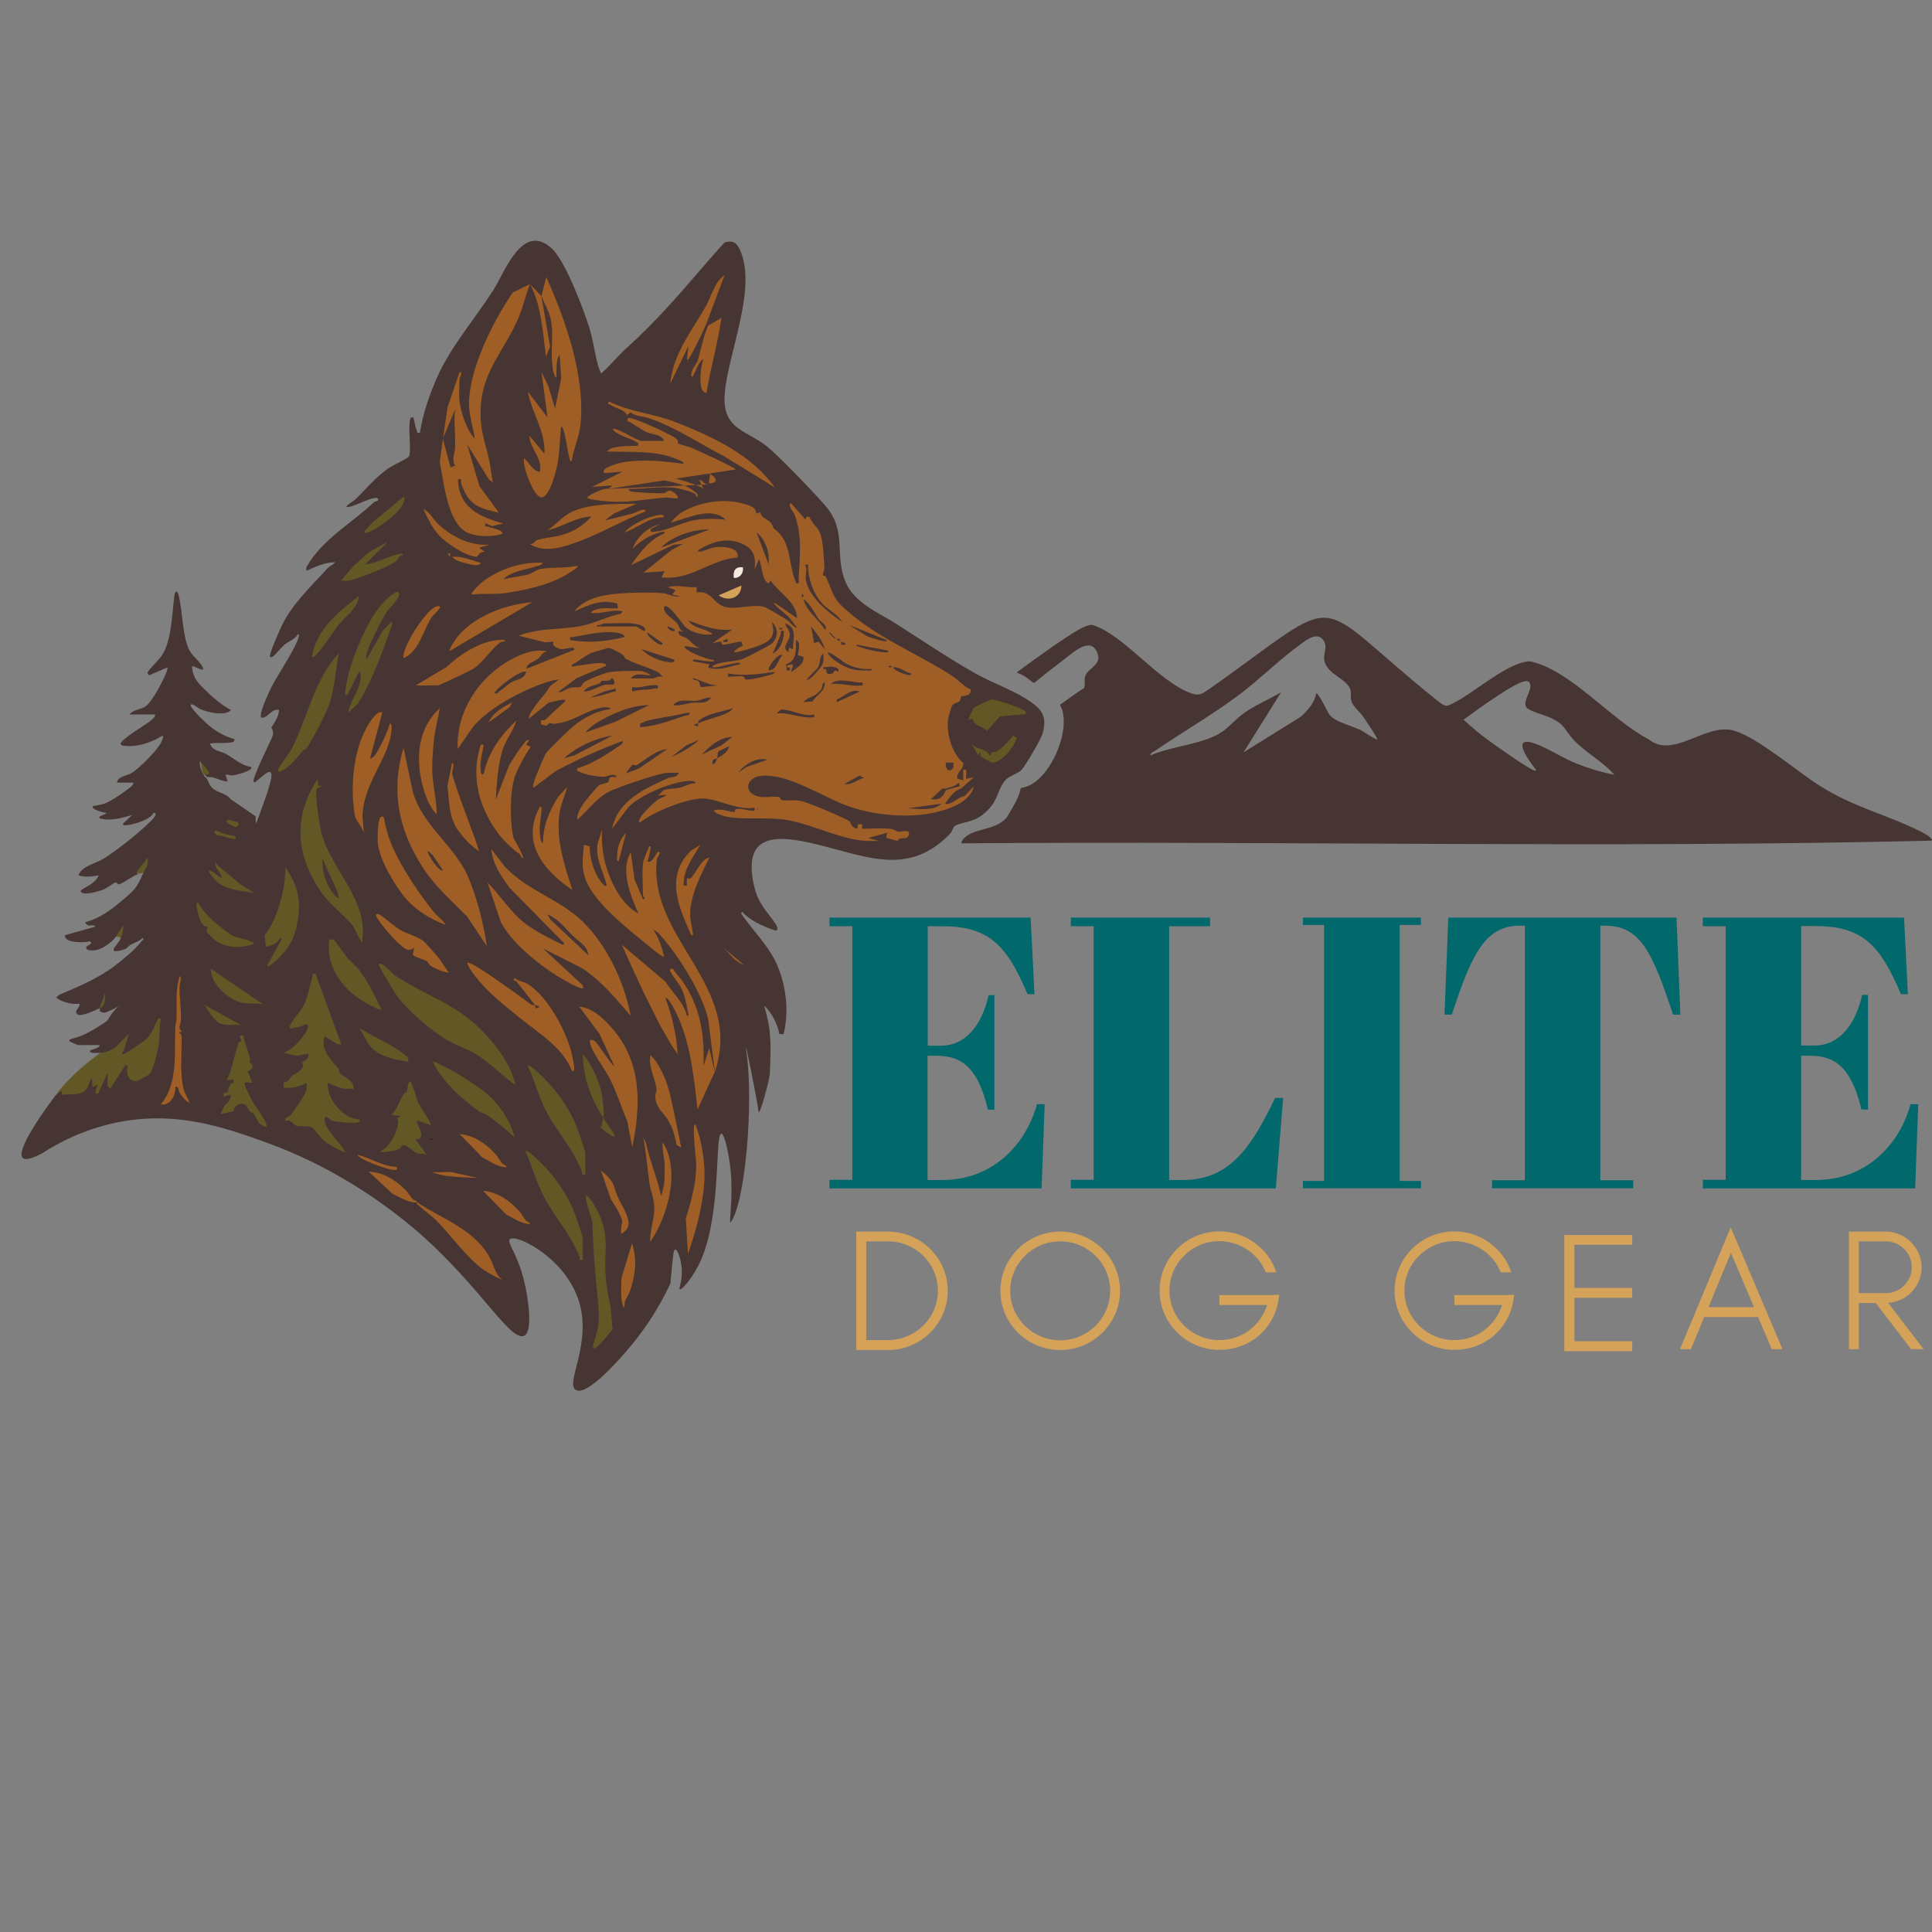<?xml version="1.0" encoding="UTF-8"?>
<svg xmlns="http://www.w3.org/2000/svg" version="1.1" viewBox="0 0 2000 2000">
  <rect x="0" y="0" width="2000" height="2000" fill="#808080" stroke="none"/>
  <!-- Generator: Adobe Illustrator 29.6.1, SVG Export Plug-In . SVG Version: 2.1.1 Build 9)  -->
  <defs>
    <style>
      .st0 {
        fill: #473533;
      }

      .st1 {
        fill: #f6ecde;
      }

      .st2 {
        fill: #625826;
      }

      .st3 {
        fill: #3c2411;
      }

      .st4 {
        fill: none;
      }

      .st5 {
        fill: #d4a259;
      }

      .st6 {
        fill: #01686c;
      }

      .st7 {
        fill: #9f5e26;
      }

      .st8 {
        fill: #9f5e26;
      }
    </style>
  </defs>
  <g id="Layer_1">
    <path class="st0" d="M107.74,1062.46c.51-.98,1-1.89,1.45-2.66,5.59-9.61,12.3-20.73,24.03-23.27,6.98-1.51,13.29,4.33,11.5,11.5-.13.53-.27,1.04-.41,1.54,1.18,4.05-.12,8.93-3.92,11.14"/>
    <path class="st0" d="M48.63,1146c-6.89,9.8-32.13,45.65-25.12,52.62,3.24,3.23,12.45-.67,20.05-4.7,16.62-10.73,42.28-24.44,75.73-31.57,61.7-13.14,111.81,4.27,156.7,20.51,92.36,33.41,153.92,89.14,172.76,107.06,53.04,50.45,80.67,98.72,93.77,92.86,9.49-4.25,4.35-39.09,0-56.89-6.87-28.08-18.19-39.86-14.67-43.1,6.17-5.67,54.53,17.84,70.11,60.33,16.82,45.89-13.73,88.99-1.81,95.76,11.76,6.68,46.58-32.4,61.73-51.57,18.14-22.95,29.47-44.37,36.19-58.89.27-5.73,1.37-14.09,2.31-24.41.57-6.31,1.2-10.29,2.64-10.4,2.51-.18,6.79,11.42,6.83,23.03.03,10.61-3.49,17.28-2.06,18.04,2.04,1.07,11.91-10.98,18.31-22.95,24.75-46.26,17.95-129.13,23.7-137.49.14-.21.46-.66.92-.69,3.17-.19,7.82,20.29,9.55,37.4,2.88,28.52-1.69,54.39-.22,54.57.03,0,.1,0,.22-.13,14.81-18.27,24.28-122.7,16.41-176.67-3.3-22.62,12.1,55.31,12.41,61.12.53,9.74,11.61-33.21,11.78-37.53,1.26-32.84,1.94-43.94-5.77-71.48,7.97,8.03,13.56,18.63,15.76,29.73l4.22-.02c5.87-22.47,2.83-48.61-5.88-70-8.23-20.2-25.59-36.82-37.92-54.64l.76-2.32c8,9.29,21.29,14.98,32.71,19.1,6.06,2.18,4.11-3.37,1.88-6.62-9.89-14.43-17.76-20.39-22.03-39.14-13.03-57.23,27.05-52.22,67.33-42.23,50.71,12.58,93.46,32.23,135.84-11.86,2.07-2.15,2.66-6.61,4.69-7.86,6.45-4,18.26-3.17,29-11.79,16.41-13.17,13.61-23,22.71-34.9,3.84-5.02,13.53-7.21,17.33-11.32,4.16-4.5,20.22-31.85,21.83-37.78,5.1-18.76-1.54-25.72-16.34-35.24-15.63-10.07-36.06-17.14-53.01-26.66-26.99-15.16-55.57-34.42-81.7-51.15-18.1-11.6-42.9-21.36-52.44-42.49-12.74-28.24,1.69-53.51-21.27-79.89-14.8-17-39.56-42.41-56.04-57.69-23.25-21.57-51.06-18.93-48.32-57.94,2.88-41,33.5-108.14,16.24-148.41-3.43-7.99-7.21-11.47-16.45-8.65-8.04,8.72-15.77,17.68-23.53,26.66-27.06,31.3-47.78,55.39-78.44,83.12-8.66,7.84-16.92,18.08-25.87,25.89-5.95-13.79-6.79-29.19-11.03-43.85-5.67-19.58-25.68-72.64-39.87-85.62-30.47-27.89-48.49,24.09-60.59,43.09-18.91,29.68-43.46,57.44-57.86,89.58-7.95,17.74-15.25,38.82-18.1,57.99-4.05.64-2.44-.41-3.27-2.22-1.49-3.2-1.95-7.82-2.97-11.16-.68-2.23.99-2.77-3.15-2.32-4.04,8.2,1.49,36.27-2.4,40.75-1.56,1.8-17.3,9.26-21.04,11.9-13.36,9.45-23.23,21.69-34.71,32.74-.41.4-14.44,9.05-5.49,7.08,7.96-1.75,18.81-8.32,26.85-9.27,2.91-.34,3.41,1.75,2.26,3.05-.19.22-2.65.39-3.87,1.56-22.1,21.03-53.52,38.5-69.03,65.95-.69,1.22-1.83,4.14-.04,4.66,9.07-4.14,18.87-8.61,29.03-8.62-2.02,2.79-5.58,3.83-7.82,6.3-16.59,18.22-36.54,36.65-47.34,59.32-3.18,6.66-10.7,23.7-12.19,30.18-.48,2.07.27,3.1,2.25,2.24,2.43-1.06,9.41-9.92,12.57-12.54,4.29-3.56,10.66-5.46,14.13-10.97,1.2-.23.95,1.44.79,2.35-1.71,10.27-23.64,42.05-29.6,55.11-2.96,6.48-9.32,19.94-9.67,26.43-.12,2.3-.19,2.87,2.41,2.39,5.83-1.08,9.45-9.68,16.44-7.87-.4,6.97-4.33,12.49-8.02,18.23.78,1.19,1.69,2.97,1.81,5.2.11,2.11-.53,3.74-.82,4.43-3.17,7.68-21.92,44.47-19.1,46.84,1.91,1.6,13.54-12.6,17.19-10.29,3.76,2.38-2.99,21.01-10.84,42.66-.67,1.85-1.64,4.49-2.16,5.85-9.38,24.4-72.7,151.69-89.5,185.4"/>
    <path class="st0" d="M99.91,1120.22"/>
    <path class="st0" d="M82.87,1098.3"/>
    <path class="st0" d="M58.66,1116.53"/>
    <path class="st0" d="M1196.04,1259.94"/>
    <path class="st0" d="M-89.04,1119.04"/>
    <path class="st0" d="M51.5,1131.02"/>
    <path class="st3" d="M530.82,302.77c-20.37,29.51-45.7,80.08-45.34,115.9.12,11.65,4.45,23.8,5.94,35.29-7.91-7.95-14.43-27.4-15.67-38.43-.79-6.98,0-16.2,0-23.53,0-.9,4.16-6.75.02-7.05l-12.57,36.85-4.72,32.16,8.89-21.72,3.66-8.08c-1.41,12.67.51,25.54.08,38.49-.22,6.5-3.89,12.98-.07,19.52l-4.66,1.59-7.9-29.79-3.3,24.33c4.21,19.99,7.93,65.14,29.95,73.72,9.58,3.73,24.8,4.05,34.53.74,2.86-3.87-10.9-6.1-13.82-7.4-2.28-1.02-4.26.9-3.41-3.56l6.96,2.93,11.84-2.91c-24.57-6.48-46.46-16.4-47.03-45.5,4.99-.88,2.31,1.67,3.08,3.89,7.66,22.18,16.62,25.43,39.24,30.61l-20.17-27.66-12.74-42.91,22.61,36.23,4.04,2.96c-1.7-8.24-2.24-16.58-4.19-24.81-4.68-19.74-9.48-30.98-8.42-52.88,1.87-38.71,25.7-60.18,39.56-93.76,4.55-11.01,7.11-22.94,11.47-34"/>
    <path class="st3" d="M560.46,306.54l7.02,15.7c6.8,16.42,2.74,33.9,3.88,51.01.33,4.92.97,15.61,4.76,17.97.13-4.36-.31-8.77.21-13.13.27-2.27.8-9.52,2.93-10.38l1.64,24.37-6.31,30.51-7.14-23.45-6.98-14.17,6.24,47.05-20.36-26.66c3.95,21.85,18.49,41.21,17.22,64.31l-15.65-18.82c.27,13.63,13.82,22.88,10.96,37.64-7.91-1.2-10.73-9.64-16.48-14.08-1.99,7.63,10.35,41.68,18.53,40.51,8.63-1.24,14.91-27.5,16.37-35.45,2.21-12.03,2.26-25.75,3.56-38.02,2.25.81,3.32,7.07,3.92,9.4,1.85,7.24,2.42,15.16,4.39,22.28.45,1.61.39,4.75,2.64,4.38,2.07-13.68,8.25-25.93,9.4-40.01,4.11-50.35-15.71-105.76-35.71-150.89"/>
    <path class="st3" d="M548.68,293.99c11.97,23.01,13.04,49.98,16.49,75.27l4.34-10.56-9.05-52.16"/>
    <path class="st3" d="M732.96,337.1c-5.44,13.02-7.01,24.23-10.82,36.1-1.36,4.25-5.3,7.28-6.34,12.65-.3,1.56-.98,4.25,1.47,3.81,3.21-5.5,5.48-14.73,10.96-18.04-2.57,7.37-3.6,15.75-3.07,23.52.35,5.09.75,10.84,6.23,11.79,4.19-26.16,11.78-51.54,15.5-77.84"/>
    <path class="st3" d="M750.22,284.57c-10.8,7.53-13.7,22.15-19.76,32.77-14.59,25.6-34.02,49.5-36.67,80.16l18.83-39.2-1.57,14.1c.38.51,1.93-.92,2.35-1.55,4.62-7.05,16.09-30.77,19.1-38.97"/>
    <path class="st3" d="M801.11,504.12c-24.09-33.77-63.29-51.76-101.09-66.74-23.18-9.19-46.32-10.22-68.23-21.17-3.23,2.6-.06,2.54,1.29,3.48,5.41,3.75,15.26,5.02,16.79,10.6l3.79-3.03c4.71,4.14,11.71,3.74,17.8,5.74,27.48,9.01,52.05,26.08,77.19,38.87"/>
    <path class="st3" d="M736.11,485.2c-3.94,2.49-3.72-1.59-5.22-2.55-3.77-2.39-9.08-3.29-12.01-7.65,6.58.29,17.92,3.96,24.61,6.76"/>
    <path class="st3" d="M771.31,521.91c-20.62-6.52-45.83-2.62-64.18,7.68-4.33,2.43-9.93,7.41-12.76,11.6,16.95-4.27,42.16-17.53,56.76-3.14"/>
    <path class="st3" d="M659.26,521.43c-20.15.2-44.14-.4-63.15,6.64-13.17,4.87-18.4,13.42-29.36,20.81,15.23-3.1,30.33-14.02,45.45-14.14-8.61,9.53-18.77,15.72-31.02,19.17-8.17,2.3-18.05,2.61-25.79,5.28-1.04.36-2.65,4.62-7.48,3.78,15.5,10.28,36.07,3.29,52.14-2.75,22.78-8.55,45.86-21.95,68.62-30.99-2.1-4.37-9.71,1.23-12.83,2.07-9.75,2.62-19.71,4.91-29.5,7.34l9.38-7.07,23.55-10.15Z"/>
    <path class="st3" d="M507.11,563.78c-19.91,1.53-39.09-7.85-53.34-21.17-5.46-5.1-8.68-12.59-15.63-15.72,4.87,9.85,8.79,19.25,16.42,27.48,7.12,7.68,28.66,22.28,39.11,21.96.53-.02,3.69-6.6,8.75-4.74l-6.27-4.67,10.96-3.14Z"/>
    <path class="st3" d="M687.5,535.52c-.78-2.99-2.21-2.77-4.73-2.51-9.45.95-23.26,7.37-30.93,13.04-1.36,1-4.39,3.6-5.12,5.16,13.73-4.87,25.38-16.11,40.77-15.69Z"/>
    <polygon class="st3" points="466.33 573.03 463.2 573.04 465.56 576.16 466.33 573.03"/>
    <path class="st3" d="M497.71,582.6c-10.57-2.76-18.51-7.01-29.8-6.28,3,4.1,10.81,6.04,15.62,7.1,3.65.81,12.72,3.82,14.18-.82Z"/>
    <path class="st3" d="M562.01,582.6c-21.83-1.19-43.94,5.99-61.51,18.87-1.86,1.36-14.04,12.41-12.19,14.04,12.59-1.3,24.29.22,36.68-1.73,24.02-3.77,49.74-9.77,69.86-24.25.64-.46,4.49-3.11,2.45-3.82-11.89,2.74-25.81,1.18-37.54,3.24-4.82.84-8.41,4.61-13.04,5.78-8.01,2.02-17.39,2.59-25.46,5.1,2-2.9,7.74-5.79,10.98-7.03,6.72-2.59,13.94-3.65,20.79-5.87,2.48-.8,8.24-1.68,8.99-4.32Z"/>
    <path class="st1" d="M769.05,587.3c-7.94-1.02-10.37,3.74-9.39,10.96,6.16.51,10.36-5.01,9.39-10.96"/>
    <path class="st3" d="M551.04,623.38c-31.61,2.3-74.14,19.06-86.23,50.98l86.23-50.98Z"/>
    <path class="st3" d="M455.35,628.08c-8.61-7.02-40.74,43.08-37.62,53.32,16.24-7.19,19.74-27.28,28.47-41.31.32-1.87,10.94-10.55,9.15-12.01Z"/>
    <path class="st3" d="M430.26,709.55h22.74c2.11,0,34.38-15.53,37.46-17.51,8.68-5.58,18.25-19.95,26.78-26.48,1.56-1.19,3.64-1.48,5.55-1.51.41-2.62-3.78-1.67-5.53-1.62-19.17.56-41.56,15.27-55.04,28.03l-31.95,19.09Z"/>
    <path class="st3" d="M530.63,726.89c-10.32,5.08-19.88,10.47-25.05,21.19l21.8-15.83,3.25-5.37Z"/>
    <path class="st3" d="M452.21,842.95c-.28-16.81-4.92-32.45-4.75-49.48.07-7.46,1-20.48,1.83-27.96,1.2-10.85,4.22-21.63,6.05-32.36-23.22,20.58-25.36,52.71-17.64,81.18,2.46,9.09,7.27,22.53,14.51,28.61Z"/>
    <path class="st3" d="M395.75,737.87c-4.77-4.63-14.63,12.14-16.51,15.62-14.11,25.99-16.95,63.53-11.68,91.78.74,3.96,9.69,13.32,9.4,19.62l-1.64-19.51c.47-33.38,25.71-58.41,29.68-86.52.28-1.95,1.56-9.65-1.38-10.02-2.69,8.7-7.56,19.81-12.25,27.74-1.39,2.36-4.74,8.82-8.15,8.31l12.53-47.04Z"/>
    <path class="st3" d="M513.41,827.26c.81-15.86,2.04-34,6.38-49.28,3.41-12.02,11.46-20.41,14.8-32.24-16.23,15.17-28.87,32.64-33.75,54.87-2.18,2.36-2.84-.16-3.12-2.32-1.22-9.54,1.32-16.65,2.81-25.49.56-3.33-.93-1.86-2.79-1.99-9.69,29.3-3.72,58.36,12.49,83.96,7.85,12.39,15.89,20.59,27.32,29.15,2.28,1.71,1.7,4.57,4.08,4.51-.57-6.15-9.64-18.6-10.48-22.98-3.13-16.28-3.5-47.21,2.37-62.78,3.5-9.29,10.43-21.51,15.96-29.54l-4.7-2.35,3.15-4.68c-2.95-.63-3.8,1.44-5.37,3.24-5.46,6.31-10.58,15.33-15.29,22.35l-13.83,35.55Z"/>
    <path class="st3" d="M473.17,858.11c.62,1,5.25,7.04,6.42,8.45,4.18,5.06,10.96,11.21,16.51,14.84-7.33-23.34-17.27-46.19-24.63-69.47-.87-2.74-3.05-8.75-3.29-10.97-.41-3.69,3.21-9.67-.26-11.33l-4.78,24.22c2.38,16.5.82,29.47,10.03,44.26Z"/>
    <path class="st3" d="M558.9,835.12c-20.29,36.55,3.7,66.44,33.72,86.22-8.54-26.38-17.91-53.91-12.94-81.91,1.5-8.48,5.58-16.33,7.42-24.71l-9.39,10.19c-9.32,14.94-15.58,29.8-15.71,47.83-2.34-.72-2.94-8.11-3.1-10.21-.62-8.31.9-14.28,1.53-21.97.14-1.71,1.15-5.85-1.53-5.45Z"/>
    <path class="st3" d="M397.32,846.1c-7.19-6.74-6.54,23.44-6.32,25.93,1.56,17.75,16.99,43.26,27.89,56.81,9.99,12.42,27.64,23.74,42.74,28.6-3.24-5.21-8.71-8.66-12.51-13.35-14.85-18.34-33.14-45.48-42.65-67.14-4.26-9.68-7.27-20.44-9.15-30.85Z"/>
    <path class="st3" d="M740.01,1109.56c30.42-89.22-69.6-137.85-59.93-220.16.22-1.91,3.86-5.93,2.7-7.23-3.12-3.48-6.66,12.88-12.54,9.39,1.28-3.36,2.26-7.05,2.71-10.62.22-1.71,1.76-5.39-1.12-5.04-1.55,5.75-5.55,12.07-6.29,18.03-1.18,9.4,0,22.95,0,32.94,0,.86,3.61,4.14.02,3.91l-8.66-20.37-3.89-28.23c-11.32,18.56-.23,45.23,7.79,63.53-16.02-9.2-25.52-26.59-31.64-43.63-4.99-13.89-6.57-28.71-5.98-43.43l-4.32,13.69c-3.41,16.06,5.86,29.38,9.03,44.33-2.75,2.97-10.46-11.24-11.27-13.02-3.84-8.45-6.06-18.27-6.21-27.51l-6.03-1.8c-1.48,16.2-3.15,27.7,4.76,42.65,11.58,21.87,43.43,46.91,62.14,62.1,1.89,1.54,14.99,12.66,16.21,11.3-2.09-9.49-5.31-19.43-10.94-27.46,3.05.52,6.61,4.77,8.61,7.05,18.02,20.55,42.09,59.16,47.88,85.2"/>
    <path class="st3" d="M734.14,1084.89l-5.85,18.43c1.15-31.91-3.14-60.87-21.63-87.39-3.15-4.51-7.45-8.26-9.78-12.96-1.69-.42-4.16-.44-3.09,2.3,2.05,5.27,9.39,12.74,12.18,19.2s4.9,15.62,5.91,22.34c.25,1.65,2.12,5.11-.84,4.75-2.67-13.52-14.99-23.79-22.03-35.29l-45.42-38.41c10.13,22.73,20.43,45.65,31.79,67.8,2.33,4.54,4.62,9.6,6.75,13.6,1.3,2.44,18.38,33.03,19.47,31.53-1.29-19.54-5.78-38.83-12.55-57.23.56-2.18,3.88,2.81,4.02,3.02,20.61,30.76,24.98,76.21,28.96,112.24l17.99-39.24"/>
    <path class="st3" d="M640.43,891.57l7.84-29.79c-6.33,6.81-9.43,15.07-9.44,24.29,0,1.82-1.06,5.9,1.59,5.51Z"/>
    <path class="st3" d="M734.47,887.64c-8.61,1.05-14.75,17.52-19.53,21.37-1.22.98-2.73.48-3.95-.18l-.02,7.84c-4.07.62-3.26-.61-3.12-3.88.62-14.26,10.4-26.59,17.24-38.45l-9.8,6.21c-27.26,26.64-12.94,58.22.41,87.87,2.96.32,1.25-3.29,1.09-5.01-.45-4.85-2.36-11.58-2.36-16.15-.01-20.62,11.12-41.56,20.03-59.62"/>
    <path class="st3" d="M437.63,973.62c-5.98-4.36-16.38-7.07-22.88-10.85-6.66-3.87-12.73-9.49-18.92-14.02-2.15-1.57-3.16-2.96-6.34-2.27-2.84,2.6,18.84,26.4,21.93,29.03,5.69,4.83,10.71,11.43,17.26,5.47l-1.44,7.64c3.96,3.05,10.83,4.22,14.46,6.41,1.48.89,1.95,3.57,4.65,5.12,5.45,3.12,12.13,6.2,18.39,6.73-3.98-4.9-7.06-10.78-10.98-15.67-2.56-3.19-13.48-15.65-16.13-17.59Z"/>
    <path class="st3" d="M554.14,1040.58c-1.48.01-3.35,0-4.55-.87-6.44-4.62-62.44-46.49-66.02-43.04,1.21,4.55,5.02,9.56,7.87,13.29,13.65,17.87,30.49,30.61,46.92,44.01,19.29,15.72,43.92,30.18,53.45,54.05,5.04,4.91,1.31-11.33,1.04-12.83-4.41-24.31-24.75-62.5-45.96-76.32-4.64-3.02-10.08-2.57-13.94-6.52-3.37,2.94,1.17,3.01,1.73,3.69,3.3,4,18.01,23.32,19.45,24.53.36.3,9.19,1.36,0,3.13v-3.13Z"/>
    <path class="st3" d="M654.54,1188.01c8.9-44.3,10.36-88.11-21.14-123.93-8.42-9.58-20.47-21.14-33.74-21.93l21.03,28.36,15.02,32.81c-1.06,1.4-17.3-23.62-19.49-25.19s-6.21-3.29-5.61.88c1.3,8.92,14.82,26.71,19.45,35.47,7.88,14.89,12.64,30.44,19.32,46.56l5.15,26.98Z"/>
    <rect class="st3" x="445.22" y="1178.64" width="2.9" height="1.45"/>
    <path class="st7" d="M898.82,867.46l10.97,3.1c-3.65-.03-7.33.1-10.98.02-26.16-.59-56.39-16.61-82.82-21.52-21.04-3.9-45.58.33-65.08-3.95-2.93-.64-10.44-3.12-12.14-5.89,7.23-3.09,14.72,1.15,21.29,1.36.74.02.5-2.63,1.71-2.92,5.67-1.34,11.59,1.56,16.98,1.61,3.12.03,2.53-.23,2.37-3.19-16.68,3.31-38.25-9.11-52.62-9.47-18.06-.44-51.92,14.01-66.6,25.15-3.31-4.54,14.58-20.61,18.45-23.47,3.18-2.35,6.97-2.89,9.77-5.55l-10.96.81c4.09,0,5.9-5,8.94-5.97,3.99-1.26,11.29-1.05,16.47-2.36,5.33-1.34,9.65-4.64,15.36-4.26.48-2.02-2.88-2.56-4.13-2.59-17.66-.41-53.3,14.29-65.7,27.68l-16.44,21.97c5.61-29.01,33.57-41.68,58.02-52.58,3.53-1.57,9.17-.13,11-5.43-4.83.06-9.7-.41-14.52.36-10.59,1.68-49.33,14.62-58.74,19.71-12.44,6.72-21.32,19.54-31.84,28.54-.48-5.73,2.76-10.89,5.6-15.56,2.01-3.29,14.37-18.22,16.83-20.03,2.1-1.54,7.68-1.84,9.53-3.51,2.48-2.22-1.74-6.7,8.82-4.84-2.21-5.59-9.18-.57-13.59-.56-6.71.01-19.33-2.1-25.21-5.33-1.82-1-2.64.06-2-3.49,13.25-3.52,29.31-13.28,40.65-21.35,2.38-1.69,7.14-3.53,6.41-6.89-23.65,8.59-46.58,19.11-68.81,30.79l-23.74,17.82c-.34-2.21.18-4.17.76-6.28,1.18-4.27,10.38-26.82,12.5-29.85,2.33-3.33,21.75-22.15,25.93-25.84,11.07-9.76,25.97-17.92,40.8-19.6-.25-2.83-8.48-1.8-10.1-1.46-16.47,3.46-28.09,14.43-47.44,16.58-4.28.47-4.42-2.85-8.97,2.19l-5.61-1.69-.03-4.11c1.31,0,3.11.33,4.18-.41,3.07-2.16,13.59-12.85,18.4-16.87,9.73-8.13-11.43-1.21-14.33-1.05l-20.77,16.74c.09-4.48,4.08-9.26,6.55-13.01,4.77-7.24,11.43-13.12,15.35-20.67l9.4-7.01c-9.03.94-20.65,5.37-29.24,9.09-20.59,8.92-45.45,23-59.94,40.25l-15.69,22.65c-1.81-38.54,22.03-74.68,55.3-92.62,11.07-5.97,24.29-11.38,37.05-8.35-5.43,1.47-6.36,5.38-9.44,7.74-4.37,3.35-11.72,4.51-11.71,10.23l49.32-19.56c2.25-4.41-10.95-.45-13.14-.78-4.16-.64-10.63-3.42-7.96-7.77l-8.67.77-28.13-7.05c3.07-.49,5.82-1.94,8.85-2.64,4.25-.98,12.17-2.57,17.2-3.16,10.77-1.27,25.7-1.68,38.51-4.01,14.02-2.55,27.87-10.09,41.91-12.89l1.54-2.36c-11.44-2.56-21.23,3.16-32.87,1.53.93-2.62,7.98-4.29,10.3-4.55,5.87-.67,11.99.2,17.88-.14l-.93-4.83c-16.27-5.22-29.96,1.74-44.48,7.95,13.48-15.72,34.37-17.79,53.94-18.84,10.87-.58,26.99-.88,37.65.05,6.01.53,11.44,4.57,17.98,3.13l-7.81-1.57,3.12-4.67-7.82-3.13c10.2-2.8,19.34.9,29.75-.03l-.02,5.54c17.07-2.74,16.9,14.49,33.86,15.73,11.8.86,24.92-3.53,35.64-.95,2.73.66,20.71,11.41,24.07,13.7,3.77,2.57,6.21,7.2,10.47,8.39-3.02-3.91-6.14-8.95-9.59-12.4-.72-.72-19.37-15.38-13.25-13.48l22.86,15.67c-1.23-17.8-18.42-25.6-27.59-39.21l-1.54,3.15c-7.33-1.43-7.19-19.05-10.3-25.11l-4.7,10.97c1.93-14.18-1.32-22.84-15.33-27.9-14.89-5.37-28.5-.82-41.45,6.73-2.28,1.33-2.45,2.85.79,2.36,4.88-.73,10.39-3.94,15.92-4.55,7.74-.85,24.83.06,22.56,10.67-28.87,2.22-48.85,24.4-78.7,20.52l3.14-6.26-22.06,1.54,29.19-23.49,11.8-6.28-9.51.72-44.1,21.21c8.72-12.89,19.78-27.22,34.68-32.94.36-2.92-3.2-1.23-4.8-.85-11.23,2.64-20.01,8.9-28.29,16.56,4.67-12.21,15.84-22.31,28.37-25.08l-9.46,4.71c-.12,2.85-.79,3.28,2.34,3.13,13.9-.67,29.97-10.2,44.37-12.36,9.3-1.39,21.32-1.41,30.55-.21-14.61-14.39-39.82-1.13-56.77,3.14,2.83-4.19,8.43-9.17,12.76-11.6,18.36-10.3,43.56-14.2,64.19-7.68,4.94,1.56,12.11,3.53,11.37,9.9l4.59-1.5c.46,6.18,8.93,7.77,11.3,11.57,3.54,5.69-.34,2.9,5.52,7.73,15.78,13.02,12.1,37.46,20.39,54.34,3.61,1.19,2.24-3.49,2.35-5.48,1.2-22.48,3.75-43.76-3.98-65.07-1.23-3.4-8.05-10.45-3.92-12.58l15.01,17.24.84-3.03,3.07-.09c2.41,6.61,9.04,10.96,11.44,17.66,3.04,8.49,3.59,25.46,4.22,35.04.18,2.73-1.71,5.29-1.51,7.45.09,1,2.62,1.03,3.12,2.2,10.38,24.65,8.66,24.42,29.28,41.16,30.7,24.92,70.16,40.73,101.94,61.73,6.31,4.17,11.56,10.74,18.68,13.59.78,7.49-9.04,6.59-9.56,7-1.41,1.1-.96,3.93-1.89,5.08-1.23,1.51-5.55,1.61-7.56,4.26-1.19,1.57-4.2,11.93-4.5,14.33-1.9,15.27,4.07,35.56,15.73,45.57.02,7.42-7.32,9.23-6.31,16.08l6.2,1.75.02-10.97c6.08-1.61,1.79,7.5,3.16,9.4l7.86-1.55-12.93,11.4c-7.93,2.5-12.25,9.59-17.02,16.04,7.14,1.62,13.03-6.9,20.35-7.99l9.58-10.05c-3.83,16.92-27.25,24.34-42.52,27.48-27.53,5.66-62.37,2.17-88.74-7.5-26.38-9.67-60.63-33.36-88.51-30.91-17.12,1.5-19.57,19.74-.2,21.89,5.57.62,12.17-.81,17.45-.12,2.92.38,2.07,2.92,3.34,3.22,5.75,1.35,13.2-.7,20.7,1.11s42.87,16.53,49.69,20.85c1.05.67,2.38,7.28,8.17,7.87l.78-4.7h4.22s.01,4.73.01,4.73c9.12-.11,20.12-.85,29.07-.07,3.77.33,5.85,2.57,8.2,2.92,3.65.55,7.37-1.79,11.37.28-.29,11.67-9.33,2.82-11.88,9.43l-11.65-3.17c.35-.44-.48-4.44,1.53-5.51M734.54,548.1c-16.56-.45-38.72,6.84-50.18,18.79l50.18-18.79ZM795.71,584.15c1-12.06-2.71-25.3-12.52-32.93l12.52,32.93ZM836.5,584.15l-3.1.75c3.11,4.77-.2,10.25.83,15.69,3.27,17.32,23.46,34.07,37.59,43.13-4.85-8.11-15.32-12.82-21.22-19.54-9.07-10.33-14.49-26.28-14.09-40.03ZM831.53,618.06v-2.9h-1.45v2.9h1.45ZM848.05,641.63c-4.95-6.82-8.93-16.55-16.24-21.4,3.01,12.99,15.49,20.39,21.96,31.36,4.72-2.46-4.78-8.66-5.72-9.96ZM737.68,656.29c-8.53,2.29-21.51-1.37-28.11-7.16-2.68-2.35-17.61-25.67-22.07-21.05-1.17,7.62,8.38,11.38,13.43,17.18,2.54,2.92,1.97,6.99,6.95,8.7l-5.5-.75c-.36,6.04,5.64,5.38,9.25,8.06,4.09,3.03,7.14,7.94,13.5,9.95l-15.68-2.34c-4.72,3.55,26.13,15.47,29.79,14.12.41,2.63-3.71,1.61-5.51,1.6-4.4-.04-7.38-1.08-11.15-1.43-1.75-.16-5.64-1.44-5.28,1.36l17.25,3.17-1.58,3.1c11.22,4.48,21.97-1.17,32.93-3.13.34-2.92-3.3-1.29-5.02-1.1-6.81.75-14.67,3.91-20.84,4.29-3.4.21-2.91-1.45-.81-2.4,9.01-4.1,21.47-3.22,29.74-6.34,3.15-1.19,28.08-14.09,29.81-15.67,6.88-6.3,7.42-16.18.08-22.67,4.48,14.51-.74,19.72-13.7,24.75-4.58,1.78-18.6,6-23.19,6.63-6.49.88,5.1-6.69,6.95-6.46l-1.52-4.52c-.74-.65-16.63,3.6-19.36,3.22-1.06-.15-.88-3.18-1.93-3.32l-8.44,1.65,20.38-14.09c-16.58,1.92-30.45-3.76-45.48-9.41,5.6,8.82,17.71,7.99,25.08,14.08ZM654.9,645.42c-8.75-1-20.6,0-29.8,0-1.17,0-4.6,2.55-7.05,1.58v1.55s39.99,0,39.99,0c2.32,0,6.63,4.53,9.39,4.72,2.81-5.5-8.97-7.45-12.53-7.86ZM820.81,671.99c.1-9.86,4.79-22.67-7.82-26.65.38,4.27,3.69,5.41,4.45,10.21,1.34,8.44-9.82,13.74-1.34,19.59l.77-4.68,3.94,1.54ZM918.05,662.6l-39.19-15.69,18.85,11.72c3.51,1.28,7.02,2.53,10.63,3.48,1.5.39,9.42,3.18,9.71.49ZM698.46,651.62c-.29-.31-6.48-3.23-7.83-3.14,1.3,3.32,4.33,5.28,7.83,4.67-.08-.51.22-1.3,0-1.53ZM853.74,671.99c-1.79-8.3-8.85-16.82-14.09-23.53l3.13,17.26,4.52-1.52,6.44,7.78ZM809.75,650.01h-2.9v1.45h2.9v-1.45ZM811.4,653.18c-4.76-.86-2.41,1.42-3.27,3.7-2.61,6.84-5.27,13.26-8.5,19.79,8.49-4.21,11.99-14.41,11.77-23.49ZM646.71,659.42c-1.09-3.2-5.91-4.16-8.77-4.54-15.46-2.06-30.21,2.4-45.34,4.6-2.75.4-2.63-.8-2.35,3.09,19.46,3.38,37.28,1.59,56.46-3.15ZM685.92,665.74l-15.66-10.99c-2.16,2.23,8.28,10.08,10.07,11.09,1.43.8,5.61,3.35,5.59-.09ZM859.23,654.77l-.74.74,5.47,5.47.74-.74-5.47-5.47ZM753.11,664.54v-3.13s-4.36,1.59-4.36,1.59v1.53s4.36,0,4.36,0ZM869.3,661.02l-3.12.77,3.11,2.36v-3.13ZM831.75,679.9l-5.58-1.56c-.81-.96,4.16-14.07-2.2-15.76.18,10.33,1.02,21.53-10.35,25.08l.94,6.28c2.09.33,3.97.42,3.13-2.33-.56-1.84-3.71.54-3.14-2.35,11.7-5.16,3.23,4.42,4.71,6.25,5.3-4.22,13.26-7.54,12.49-15.61ZM875.1,665.89l-4.35-1.59v3.13s4.36,0,4.36,0v-1.53ZM919.62,673.58l-32.92-6.28c-.37,2.2,2.64,2.12,4.28,2.73,6.39,2.38,16.41,4.55,23.19,5.07,1.73.13,5.84,1.17,5.44-1.53ZM652.99,702.29h22.74c1.7,0,6.83-3.15,10.19-1.58-.09-.98-3.99-4.4-4.35-4.6-9.67-5.22-23.89-8.74-33.73-14.14-1.37-.75-1.86-3.46-3.64-4.53-2.87-1.72-11.21-6.53-13.97-6.68-.96-.05-16.87,4.64-18.4,5.28-6.49,2.73-13.52,9.2-20,12.16-.34,2.9,3.31,1.31,5.02,1.11,7.4-.9,20.05-3.54,27.12-2.74,2.32.26,4.81,1.33,2.37,3.17l-29.33,12.25-19.29,14.4c4.76.53,7.99-3.11,12.19-4.25,3.45-.94,9.9-.54,11-.93.35-.13,2.87-4.52,4.76-5.61,4.34-2.5,18.29-8.09,23.16-9.43,5.07-1.4,30.16-2.21,35.56-1.34,1.3.21,8.52,2.54,8.99,4.31-6.65.03-15.46-3.69-20.38,3.15ZM698.47,682.99l-34.5-10.98c6.88,7.37,19.81,13.11,29.82,13.46,2.39.08,3.9.68,4.68-2.48ZM902.37,692.4c-8.41.73-15.82-.58-23.49-3.96-8.1-3.57-13.64-10.54-21.98-13.3.37,3.53,6.82,8.28,9.51,10.08,10.35,6.94,18,9.29,30.5,8.72,1.91-.09,5.82,1.2,5.46-1.55ZM844.98,696.15c5.8-6.52,8.66-9.18,7.19-19.45-3.97,2.51-2.66,8.81-4.88,13.14-2.41,4.7-9.61,9.37-12.33,14.32,4.13-.96,7.36-5.01,10.02-8.01ZM809.84,678.28c-3.2-2.96-15.36,11.52-14.11,15.66,8.43-.2,9.07-10.41,14.11-15.66ZM867.84,692.41c-5.75-3.66-9.27-2.01-15.67-1.58-.64,2.46,1.85.94,2.63,2.06,1.5,2.16-.91,6.51,7.29,4.18,1.65-.47,0-5.27,5.75-1.55v-3.1ZM923.03,689.22h-2.9v1.45h2.9v-1.45ZM943.15,697.1c-6.67-1.18-11.65-7.2-18.81-6.28,2.13,3.51,9.81,6.44,13.7,7.47,1.52.41,5.51,1.57,5.11-1.2ZM544.76,695.53c-4.28-3.32-30.35,16.06-32.94,21.93,3.78,1.34,3.94-1.15,4.92-1.76,4.39-2.74,8.35-6.78,12.81-9.51,5.4-3.31,12.83-2.44,15.21-10.65ZM801.99,695.53c-15.88,2.12-31.91,4.79-47.86,1.58l-.75,3.1c.81.71,12.12-.49,15-.12,2.9.38,2.05,2.91,3.32,3.22,4.13,1,18.65-2.82,23.71-4.19,1.71-.47,6.63-1.41,6.57-3.6ZM635.73,708.05c1-1.47-.39-5.22-2.35-6.23-2.61,4.48-7.54,2.16-10.67,3.18-1.29.42-1.04,2.24-1.94,2.58-5.41,2.07-13.36,2.96-16.42,8.31,7.8-.11,14.2-5.08,21.92-7.07,1.79-.46,8.49.62,9.44-.77ZM742.38,709.65c-9.14-.77-16.55-5.3-25.08-7.85-.12,2.83,4.23,1.77,5.93,3.48,1.46,1.47.9,5.49,2.94,6l16.21-1.63ZM892.97,706.5c-9.91.64-24.98-5.88-32.94,1.54,9.56-1.15,21.93,2.77,30.61,1.59,2.82-.38,2.55.58,2.32-3.13ZM831.8,726.87l9.4-.77c4.19-7.2,12.99-9.81,12.53-19.6-2.96.31-2.08,4.95-3.68,7.32-.18.27-4.3,4.34-4.68,4.64-3.8,2.9-10.79,4.1-13.57,8.41ZM681,709.64c-9.21-1.86-18.2,3.66-26.64,1.55v4.71c7.52-2.62,14.85-1.08,22.84-3.1,2.62-.66,4.58,1.58,3.81-3.16ZM637.29,712.78l-11.82,3.07-14.83,6.32c7.43-.9,16.17-3.38,23.22-5.85,2.54-.89,4.19.81,3.43-3.54ZM889.82,715.93c-6.88-3.04-14.72,3.17-20.58,6.88-2.04,1.29-3.76.15-2.93,4.07l23.51-10.95ZM736.11,722.19c-5.24-.61-10.73,2.76-14.81,3.21-7.64.85-18.88-2.84-24.39,4.6,6.9.97,13.25-1.65,19.87-2.53,5.59-.74,14.75,2.01,19.33-5.29ZM671.81,730.04c-17.94-.32-39.31,9.06-54.46,18.45-3.96,2.45-8.43,6.17-11.41,9.75l30.65-10.89,35.22-17.31ZM722.62,748.85c8.29-3.95,17.79-5.67,26.18-9.11,3.21-1.32,8.22-3.35,9.9-6.56-11.59,3.86-25.03,4.92-34.96,12.52-1.4,1.07-.95,2.98-1.11,3.15-.32.34-9.23,1.3,0,3.13v-3.13ZM842.77,739.44c-9.96,3.35-23.89-5.3-33.74-4.87-2.16.09-3.25,3.17-5.48,4.08,11.71-1.75,23.71,4.49,35.29,3.97,3.18-.14,4.58,1.1,3.93-3.18ZM714.16,737.88c-5.27-.05-10.27,1.73-15.37,2.72-7.99,1.55-19.28,2.99-28.92,5.52-2.49.65-4.77,2.1-7.14,3.02l-.3,3.64c16.13-.82,30.91-6.78,46.28-11.73,2.06-.66,4.89-.04,5.44-3.17ZM634.16,761.41c-17.87,2.79-36.82,11.4-50.18,23.5l10.47-2.85,39.71-20.65ZM758.07,762.98c-12.78.17-23.17,9.03-31.33,18.04l20.25-9.54,11.08-8.5ZM723.57,766.11l-12.76,5.26-15.46,11.97c9.76-4.1,20.44-10.14,28.22-17.22ZM742.39,784.92c4.89-2.54,11.27-6.31,12.53-12.55l-10.58,5.08c-1.96,1.66-1.25,5.6-1.95,7.47-3.03,1.58-5.73.17-4.69,6.27,3.47-.95,3.72-3.71,4.69-6.27ZM690.63,775.53c-11.53.89-21.85,10.6-31.47,16.47-1.46.89-3.63-.76-4.3-.39-.49.27-7.16,8.51-6.57,8.98l13.02-5,29.32-20.07ZM794.14,786.51c-10.45-3.17-23.83,4.82-29.76,13.33l8.28-5.82,21.48-7.51ZM987.08,789.43h-7.85c-1.26,6.14,3.23,11.46,7.63,5.27l.22-5.27ZM894.53,805.29l-4.76-2.46-15.62,8.74c7.84,1.51,13.2-4.83,20.38-6.28ZM979.23,816.29c-.76.28-2.38-.43-4.25.44-.82.38-9.47,9.13-11.43,10.52,8.28,1.41,12.77-1.86,15.68-9.4l14.15-3.92-.8-3.91c-3.98,4.35-8.93,4.62-13.34,6.26ZM974.53,831.99l-34.5,4.67c10.72.76,26.03,3.28,34.5-4.67ZM783.61,836.68v1.57c1.02-.52,1.02-1.05,0-1.57Z"/>
    <path class="st8" d="M733.05,1055.18c-5.8-26.04-29.86-64.65-47.88-85.2-2.01-2.29-5.56-6.53-8.61-7.05,5.63,8.02,8.85,17.97,10.94,27.46-1.22,1.36-14.32-9.76-16.21-11.3-18.71-15.19-50.56-40.23-62.14-62.1-7.92-14.95-6.24-26.45-4.76-42.65l6.03,1.8c.15,9.24,2.37,19.06,6.21,27.51.81,1.78,8.52,15.99,11.27,13.02-3.17-14.95-12.44-28.27-9.03-44.33l4.32-13.69c-.59,14.73.99,29.55,5.98,43.43,6.12,17.04,15.62,34.43,31.64,43.63-8.02-18.3-19.1-44.97-7.79-63.53l3.89,28.23,8.66,20.37c3.59.23-.02-3.05-.02-3.91,0-9.99-1.18-23.54,0-32.94.74-5.95,4.74-12.27,6.29-18.03,2.88-.35,1.34,3.33,1.12,5.04-.45,3.57-1.43,7.26-2.71,10.62,5.88,3.5,9.42-12.87,12.54-9.39,1.16,1.29-2.48,5.32-2.7,7.23-9.67,82.32,90.35,130.94,59.93,220.16"/>
    <path class="st8" d="M740.01,1109.56l-17.99,39.24c-3.97-36.03-8.35-81.48-28.96-112.24-.14-.21-3.46-5.19-4.02-3.02,6.78,18.4,11.26,37.69,12.55,57.23-1.1,1.51-18.17-29.08-19.47-31.53-2.13-4-4.42-9.06-6.75-13.6-11.36-22.15-21.66-45.07-31.79-67.8l45.42,38.41c7.04,11.51,19.37,21.78,22.03,35.29,2.95.36,1.08-3.1.84-4.75-1.01-6.72-3.24-16.14-5.91-22.34s-10.13-13.93-12.18-19.2c-1.07-2.74,1.4-2.71,3.09-2.3,2.33,4.7,6.64,8.45,9.78,12.96,18.49,26.52,22.78,55.48,21.63,87.39l5.85-18.43"/>
    <path class="st8" d="M652.88,1051.56c-15.87-18.31-29.78-35.64-50.31-49.27l-40.61-20.54,41.56,38.41-.04,3.18c-4.17.31-22.69-10.47-27.34-13.44-20.31-12.95-46.2-33.87-57.68-55.25l-13.78-41.11c14.23,14.48,24.07,31.54,40.82,43.87,8.98,6.61,23.93,14.37,34.16,19.18,1.4.66,4.43,2.87,4.22-.3l-56.41-57.31c-8.61-11.78-17.76-24.86-18.85-39.94l14.03,18.1c23.06,24.93,57.08,33.72,80.84,57.19,25.24,24.92,42.92,62.62,49.4,97.24ZM609.06,988.82c-.62-9.59-10.87-14.82-16.44-20.4-8.09-8.09-14.37-17-25.87-21.95l3.12,5.49,39.2,36.85Z"/>
    <path class="st8" d="M503.97,979.41l-20.37-30.58c-16.85-16.98-33.81-31.68-46.75-52.06-24.44-38.48-32.39-78.22-19.11-122.81l8.27,39.54c6.89,37.91,43.4,60.24,57.89,92.68,9.45,21.16,16.85,50.34,20.07,73.23ZM458.49,900.98l-10.32-15.55-5.34-4.84c-.92,3.95,12.88,23.21,15.66,20.38Z"/>
    <path class="st8" d="M513.41,827.26l13.83-35.55c4.71-7.02,9.83-16.04,15.29-22.35,1.56-1.81,2.42-3.87,5.37-3.24l-3.15,4.68,4.7,2.35c-5.52,8.03-12.45,20.25-15.96,29.54-5.88,15.57-5.5,46.49-2.37,62.78.84,4.38,9.92,16.83,10.48,22.98-2.38.06-1.81-2.81-4.08-4.51-11.42-8.57-19.47-16.77-27.32-29.15-16.21-25.6-22.17-54.66-12.49-83.96,1.86.14,3.35-1.33,2.79,1.99-1.49,8.84-4.03,15.94-2.81,25.49.28,2.16.94,4.68,3.12,2.32,4.88-22.22,17.52-39.7,33.75-54.87-3.34,11.84-11.39,20.23-14.8,32.24-4.34,15.28-5.56,33.42-6.38,49.28Z"/>
    <path class="st8" d="M554.14,1040.58v3.13c9.19-1.77.36-2.82,0-3.13-1.44-1.21-16.15-20.53-19.45-24.53-.56-.68-5.1-.76-1.73-3.69,3.86,3.95,9.3,3.5,13.94,6.52,21.21,13.82,41.54,52,45.96,76.32.27,1.49,3.99,17.73-1.04,12.83-9.53-23.87-34.16-38.33-53.45-54.05-16.44-13.4-33.27-26.14-46.92-44.01-2.85-3.73-6.66-8.74-7.87-13.29,3.58-3.45,59.58,38.43,66.02,43.04,1.2.86,3.08.88,4.55.87Z"/>
    <path class="st8" d="M654.54,1188.01l-5.15-26.98c-6.68-16.11-11.45-31.66-19.32-46.56-4.63-8.76-18.15-26.55-19.45-35.47-.61-4.17,3.48-2.41,5.61-.88s18.43,26.6,19.49,25.19l-15.02-32.81-21.03-28.36c13.26.79,25.31,12.35,33.74,21.93,31.49,35.81,30.04,79.62,21.14,123.93Z"/>
    <path class="st8" d="M732.49,331.89c-3.01,8.2-14.48,31.92-19.1,38.97-.42.64-1.97,2.07-2.35,1.55l1.57-14.1-18.83,39.2c2.66-30.66,22.08-54.56,36.67-80.16,6.06-10.62,8.96-25.24,19.76-32.77"/>
    <path class="st8" d="M746.9,329.07c-3.72,26.3-11.31,51.68-15.5,77.84-5.48-.95-5.88-6.69-6.23-11.79-.53-7.77.5-16.16,3.07-23.52-5.48,3.31-7.76,12.55-10.96,18.04-2.44.45-1.77-2.24-1.47-3.81,1.04-5.37,4.97-8.4,6.34-12.65,3.8-11.86,5.38-23.07,10.82-36.1"/>
    <path class="st8" d="M395.75,737.87l-12.53,47.04c3.4.5,6.76-5.95,8.15-8.31,4.69-7.93,9.57-19.05,12.25-27.74,2.94.37,1.66,8.07,1.38,10.02-3.97,28.1-29.21,53.14-29.68,86.52l1.64,19.51c.29-6.3-8.67-15.67-9.4-19.62-5.27-28.25-2.42-65.79,11.68-91.78,1.89-3.48,11.74-20.25,16.51-15.62Z"/>
    <path class="st8" d="M562.01,582.6c-.75,2.64-6.51,3.52-8.99,4.32-6.86,2.21-14.07,3.28-20.79,5.87-3.24,1.25-8.98,4.13-10.98,7.03,8.07-2.51,17.46-3.08,25.46-5.1,4.63-1.17,8.22-4.94,13.04-5.78,11.73-2.06,25.65-.5,37.54-3.24,2.04.71-1.81,3.37-2.45,3.82-20.12,14.49-45.84,20.49-69.86,24.25-12.39,1.94-24.1.43-36.68,1.73-1.85-1.63,10.33-12.68,12.19-14.04,17.57-12.88,39.68-20.07,61.51-18.87Z"/>
    <path class="st8" d="M397.32,846.1c1.88,10.41,4.9,21.17,9.15,30.85,9.52,21.66,27.8,48.8,42.65,67.14,3.8,4.7,9.28,8.15,12.51,13.35-15.1-4.86-32.75-16.19-42.74-28.6-10.9-13.55-26.33-39.06-27.89-56.81-.22-2.49-.87-32.67,6.32-25.93Z"/>
    <path class="st8" d="M770.52,999.14c-11.12-4.61-13.62-10.44-21.84-18.16"/>
    <path class="st8" d="M430.26,709.55l31.95-19.09c13.48-12.76,35.87-27.48,55.04-28.03,1.75-.05,5.95-1,5.53,1.62-1.91.03-3.99.32-5.55,1.51-8.53,6.54-18.11,20.9-26.78,26.48-3.08,1.98-35.34,17.51-37.46,17.51h-22.74Z"/>
    <path class="st8" d="M506.62,1301.06c4.16,7.22,5.78,17.83,13.28,24.17-6.19-3.27-13.83-7-19.52-10.9-15.81-10.84-35.36-37.6-49.18-51.37-4.82-4.8-11.57-9.2-16.58-14.03-1.24-1.2-4.08-2.44-2.76-4.3,26.83,17.86,57.99,27.35,74.76,56.43Z"/>
    <path class="st8" d="M452.21,842.95c-7.24-6.08-12.04-19.52-14.51-28.61-7.71-28.47-5.58-60.6,17.64-81.18-1.83,10.73-4.85,21.51-6.05,32.36-.83,7.48-1.76,20.5-1.83,27.96-.17,17.03,4.47,32.67,4.75,49.48Z"/>
    <path class="st8" d="M705.18,1188.01c-1.59-.91-3.18-1.82-4.77-2.72-2.56-16.15-8.14-25.69-13-31.51-2.83-3.39-8.76-9.53-9.01-18.3-.11-3.67,1.34-6.27,1.23-7.67-.85-10.83-9-23.49-6.22-35.46,3.72,3.15,7.37,8.78,9.69,13.04,6.57,12.07,9.51,21.88,13.92,42.7,3.57,16.87,6.34,30.63,8.18,39.93Z"/>
    <path class="st8" d="M734.49,887.64c-8.91,18.06-20.05,39-20.03,59.62,0,4.57,1.91,11.3,2.36,16.15.16,1.73,1.87,5.33-1.09,5.01-13.34-29.64-27.67-61.23-.41-87.87l9.8-6.21c-6.84,11.86-16.63,24.19-17.24,38.45-.14,3.26-.95,4.5,3.12,3.88l.02-7.84c1.22.66,2.73,1.16,3.95.18,4.78-3.84,10.93-20.32,19.53-21.37"/>
    <path class="st8" d="M507.11,563.78l-10.96,3.14,6.27,4.67c-5.06-1.86-8.22,4.73-8.75,4.74-10.45.32-31.99-14.28-39.11-21.96-7.63-8.23-11.56-17.63-16.42-27.48,6.96,3.13,10.18,10.62,15.63,15.72,14.25,13.32,33.43,22.7,53.34,21.17Z"/>
    <path class="st8" d="M455.35,628.08c1.79,1.46-8.83,10.14-9.15,12.01-8.73,14.03-12.23,34.12-28.47,41.31-3.12-10.24,29.01-60.34,37.62-53.32Z"/>
    <path class="st8" d="M520.19,1204.73c1.15,1.28,4,1.49,4.14,3.66-8.89-.2-17.24-6.18-24.99-10.29l-23.63-24.19c15.49,1.66,26.58,9.5,36.87,20.36,2.87,3.03,4.87,7.4,7.61,10.45Z"/>
    <path class="st5" d="M767.47,606.11c.14,12.75-13.85,17.36-23.48,10.16"/>
    <path class="st8" d="M497.71,582.6c-1.46,4.64-10.52,1.63-14.18.82-4.81-1.06-12.62-3-15.62-7.1,11.28-.73,19.23,3.52,29.8,6.28Z"/>
    <path class="st8" d="M687.5,535.52c-15.39-.42-27.04,10.82-40.77,15.69.73-1.55,3.76-4.15,5.12-5.16,7.67-5.67,21.48-12.09,30.93-13.04,2.52-.25,3.94-.47,4.73,2.51Z"/>
    <path class="st8" d="M410.74,1207.92c.13,3.02.74,3.17-2.38,3.19-6.48.02-23.21-6.57-29.58-9.66-2.51-1.21-7.57-3.59-8.81-6.07,13.77,3.37,26.32,12.27,40.78,12.54Z"/>
    <path class="st8" d="M530.63,726.89l-3.25,5.37-21.8,15.83c5.17-10.72,14.73-16.11,25.05-21.19Z"/>
    <path class="st8" d="M494.57,1219.4c-22.46-.7-26.68-1.62-28.4-1.72-5.82-.33-13.85-2.2-19.25-4.36-2.38-.95-4.25.92,19.44-.2l28.21,6.29Z"/>
    <path class="st8" d="M640.43,891.57c-2.65.4-1.6-3.69-1.59-5.51,0-9.21,3.1-17.47,9.44-24.29l-7.84,29.79Z"/>
    <polygon class="st8" points="466.33 573.03 465.56 576.15 463.2 573.03 466.33 573.03"/>
    <path class="st8" d="M734.01,501.5c-7.24-.11-5.05-4.11-10.32-4.79l4.75,9.51c-4.42-5.42-65.08-21.89-65.13-16.68,15.36,9.16,42.1,7.37,55.48,19.19,1.79,1.58,3.95,2.41,3.29,5.42-2.44.58-.89-2.12-2.75-3.09-5.06-2.64-16.29-5.62-22.05-6.24-15.11-1.61-31.57,1.57-46.66,1.41.01,2.68,5.29,3.02,7.13,3.17,7.13.57,22.37,1.51,28.95,1.17,2.66-.14,3.89-3.01,7.23-2.58,2.45.31,9.59,5.92,7.51,7.75-4.25.75-8.92-.96-12.92-.65-21.32,1.65-39.07,5.93-60.93,3.82-2.99-.29-19.88-1.8-19.83-3.96,4.51-4.02,11.78-6.74,17.44-8.74h1.59"/>
    <path class="st8" d="M736.06,484.39c1.64,6.17-5.95.78-6.33,4.75,8.88.91,17.99,11.38,3.96,11.18"/>
    <path class="st8" d="M743.85,482.1c-6.77-2.84-18.26-6.55-24.92-6.85,2.97,4.42,8.35,5.33,12.17,7.75,1.52.97,1.29,5.11,5.29,2.58"/>
    <path class="st8" d="M749.1,472.08c-25.47-12.95-50.35-30.24-78.18-39.37-6.17-2.02-13.27-1.62-18.03-5.82l-3.84,3.07c-1.55-5.66-11.52-6.94-17-10.74-1.37-.95-4.58-.89-1.31-3.52,22.19,11.1,45.62,12.14,69.1,21.44,38.28,15.17,77.98,33.39,102.37,67.59"/>
    <path class="st8" d="M622.35,507.24c2.77-.94,9.75-.89,11.11-4.75l-20.64,1.56,31.76-15.89-19.04,1.6c-4.75-4.99,14.47-10.19,17.07-10.71,21.22-4.28,44.28-1.74,65.51,1.17-.39-2.37-5.09-3.83-7.14-4.75-20.86-9.3-49.77-7.48-72.27-7.96,2.91-7.49,30.21-5.1,31.76-6.35.84-3.59-.52-2.58-1.98-3.65-4.25-3.1-10.52-4.43-15.29-6.87-2.46-1.26-8.67-3.91-8.96-6.91,7.75.15,24.78,12.67,30.2,12.67h23.03c-3.16-7.37-12.31-6.16-18.58-9.22-6.48-3.16-12.84-8.61-19.53-11.46l.8-3.17c.97-.06,1.89.16,2.82.34,7.39,1.45,42.72,16.97,47.72,21.85,1.5,1.47.75,3.99,1.33,4.49s11.93,3.33,15.12,4.82c11.97,5.6,34.62,15.51,44.83,21.89"/>
    <path class="st8" d="M558.9,835.12c2.68-.4,1.68,3.74,1.53,5.45-.64,7.68-2.16,13.66-1.53,21.97.16,2.1.76,9.49,3.1,10.21.13-18.02,6.39-32.88,15.71-47.83l9.39-10.19c-1.84,8.37-5.92,16.22-7.42,24.71-4.97,28,4.4,55.53,12.94,81.91-30.02-19.78-54.01-49.67-33.72-86.22Z"/>
    <path class="st8" d="M437.63,973.62c2.65,1.93,13.57,14.4,16.13,17.59,3.92,4.89,7,10.77,10.98,15.67-6.27-.53-12.95-3.61-18.39-6.73-2.7-1.55-3.17-4.22-4.65-5.12-3.62-2.19-10.49-3.36-14.46-6.41l1.44-7.64c-6.55,5.96-11.57-.63-17.26-5.47-3.09-2.63-24.77-26.43-21.93-29.03,3.18-.69,4.19.7,6.34,2.27,6.19,4.53,12.26,10.14,18.92,14.02,6.5,3.78,16.9,6.49,22.88,10.85Z"/>
    <path class="st8" d="M551.04,623.38l-86.23,50.98c12.09-31.92,54.62-48.68,86.23-50.98Z"/>
    <path class="st8" d="M473.17,858.11c-9.21-14.78-7.65-27.76-10.03-44.26l4.78-24.22c3.47,1.66-.15,7.64.26,11.33.24,2.21,2.42,8.22,3.29,10.97,7.36,23.28,17.29,46.13,24.63,69.47-5.55-3.62-12.33-9.78-16.51-14.84-1.17-1.41-5.8-7.45-6.42-8.45Z"/>
    <path class="st8" d="M659.26,521.43l-23.55,10.15-9.38,7.07c9.79-2.43,19.75-4.72,29.5-7.34,3.12-.84,10.74-6.44,12.83-2.07-22.76,9.04-45.84,22.43-68.62,30.99-16.06,6.03-36.64,13.02-52.14,2.75,4.83.84,6.44-3.42,7.48-3.78,7.74-2.67,17.62-2.98,25.79-5.28,12.26-3.45,22.41-9.64,31.02-19.17-15.11.12-30.22,11.04-45.45,14.14,10.96-7.39,16.19-15.94,29.36-20.81,19.01-7.03,43-6.43,63.15-6.64Z"/>
    <path class="st8" d="M548.68,293.99c-4.36,11.06-6.93,22.98-11.47,34-13.86,33.58-37.69,55.05-39.56,93.76-1.06,21.9,3.73,33.14,8.42,52.88,1.95,8.23,2.5,16.57,4.19,24.81l-4.04-2.96-22.61-36.23,12.74,42.91,20.17,27.66c-22.62-5.18-31.58-8.43-39.24-30.61-.77-2.22,1.91-4.77-3.08-3.89.57,29.1,22.47,39.02,47.03,45.5l-11.84,2.91-6.96-2.93c-.85,4.46,1.14,2.54,3.41,3.56,2.92,1.31,16.67,3.53,13.82,7.4-9.73,3.31-24.94,2.99-34.53-.74-22.02-8.57-25.74-53.73-29.95-73.72l3.3-24.33,7.9,29.79,4.66-1.59c-3.82-6.54-.15-13.01.07-19.52.43-12.94-1.49-25.82-.08-38.49l-12.55,29.8h0l4.72-32.16,12.57-36.85c4.14.29-.02,6.15-.02,7.05,0,7.33-.79,16.55,0,23.53,1.24,11.03,7.76,30.48,15.67,38.43-1.49-11.49-5.83-23.64-5.94-35.29-.36-35.83,24.97-86.4,45.34-115.9"/>
    <path class="st8" d="M560.46,306.54l9.05,52.16-4.34,10.56c-3.45-25.29-4.52-52.27-16.49-75.27"/>
    <path class="st8" d="M565.5,286.59c20,45.13,39.82,100.54,35.71,150.89-1.15,14.09-7.33,26.34-9.4,40.01-2.25.37-2.19-2.77-2.64-4.38-1.97-7.12-2.55-15.05-4.39-22.28-.59-2.33-1.66-8.59-3.92-9.4-1.3,12.27-1.35,25.98-3.56,38.02-1.46,7.95-7.74,34.21-16.37,35.45-8.18,1.18-20.52-32.87-18.53-40.51,5.75,4.43,8.56,12.88,16.48,14.08,2.86-14.75-10.68-24.01-10.96-37.64l15.65,18.82c1.26-23.09-13.27-42.46-17.22-64.31l20.36,26.66-6.24-47.05,6.98,14.17,7.14,23.45,6.31-30.51-1.64-24.37c-2.13.87-2.66,8.11-2.93,10.38-.52,4.37-.08,8.77-.21,13.13-3.79-2.37-4.43-13.06-4.76-17.97-1.14-17.11,2.92-34.59-3.88-51.01l-7.02-15.7"/>
    <path class="st8" d="M477.34,466.53c-.96,8.91,2.27,17.67,7.06,25.06-1.07-6.79-2.5-14.07-4.42-20.68-.47-1.62-.37-4.74-2.64-4.38Z"/>
    <path class="st3" d="M733.73,684.59"/>
    <path class="st3" d="M717.31,684.52"/>
    <path class="st3" d="M734.56,687.69"/>
    <path class="st3" d="M742.38,709.65"/>
    <path class="st3" d="M723.57,766.11"/>
    <path class="st3" d="M695.35,783.34"/>
    <path class="st3" d="M670.25,654.74l15.66,10.99"/>
    <path class="st8" d="M427.47,1241.43c1.21,1.22,4.07,1.29,4.31,3.46-8.89.23-17.52-5.33-25.46-9.06l-24.78-23.01c15.55.9,27.01,8.19,37.82,18.54,3.01,2.89,5.23,7.16,8.11,10.07Z"/>
    <path class="st8" d="M544.5,1263.53c1.15,1.28,4,1.49,4.14,3.66-8.89-.2-17.24-6.18-24.99-10.29l-23.63-24.19c15.49,1.66,26.58,9.5,36.87,20.36,2.87,3.03,4.87,7.4,7.61,10.45Z"/>
    <path class="st8" d="M646.85,1347.63c-.62,1.78.47,4.87-1.39,6-3.77-9.41-2.21-20.86-2.03-30.85l10.85-35.75c5.42,16.97,3.43,32.16-1.58,47.87-1.4,4.38-4.37,8.47-5.84,12.72Z"/>
    <path class="st8" d="M650.23,1262.8c.33,1.39.82,3.78,0,6.53-1.39,4.63-5.57,7.08-7.28,7.96-.07-1.03-.14-2.71,0-4.77.23-3.42.88-5.88.98-6.32.64-2.75-1.05-8.98-11.33-24.27l-10.46-29.95c2.72,1.84,6.49,4.83,9.87,9.36,5.27,7.06,3.36,9.53,8.87,20.6,3.4,6.83,7.34,12.37,9.35,20.87Z"/>
    <path class="st8" d="M712.18,1297.98c-.74-12.2-1.49-24.4-2.23-36.61.95-2.94,7.75-24.03,9.81-40.35.37-2.9,1.02-8.09.91-15.04-.08-5.12-.53-8.67-.85-11.52-1.29-11.57-2.38-30.2-.64-30.5,1.53-.26,5.07,13.61,5.41,14.96.57,2.25,4.68,18.87,4.76,36.4.14,34.72-15.53,78.19-17.17,82.65Z"/>
    <path class="st8" d="M504.67,1216.21c2.13-2.08,4.25-4.16,6.38-6.23"/>
    <path class="st8" d="M686.4,1183.06c-1.86.32,1.54,19.6,1.57,20.43.61,20.26-1.53,31.53-.29,21.59.24-1.94-2.04,11.65-3.42,12.58-3.38-16.3-10.32-32.27-15.68-54.44l-3.02-6.57c2.62,7.42,5.8,47.77,8.22,55.33,8,24.95.09,28.63-.88,53.73,15.92-21.68,32.83-71.74,13.51-102.65Z"/>
    <path class="st3" d="M1061.83,739.3c.62-2.8-.82-3.1-2.59-4.45-3.14-2.39-28.96-11.22-32.41-10.75-2.34.32-17.14,6.92-19.06,8.93-.67.7-6.01,12.07-5.52,12.55,6.8-3.13,3.63.38,6.95,3.19,3.37,2.85,9.16,4.54,12.66,7.73l13.32-14.83,26.64-2.37Z"/>
    <path class="st3" d="M1015.16,782.95c.54.82,10.34,6.22,11.74,6.41,9.32,1.28,23.97-16.68,25.53-25.54l-3.91-2.39c-4.16,5.97-10.5,12.43-16.61,16.4-2.27,1.48-7-.57-6.18,3.97h-1.52c-1.38-6.08-13.27-6.55-18.08-10.93l6.3,10.94,2.33-3.12c.09,1.33-.31,3.17.4,4.25Z"/>
    <path class="st2" d="M1061.83,739.3l-26.64,2.37-13.32,14.83c-3.51-3.19-9.3-4.88-12.66-7.73-3.32-2.81-.15-6.32-6.95-3.19-.49-.48,4.85-11.85,5.52-12.55,1.92-2.01,16.72-8.6,19.06-8.93,3.45-.47,29.27,8.36,32.41,10.75,1.77,1.35,3.21,1.65,2.59,4.45Z"/>
    <path class="st2" d="M1015.16,782.94c-.71-1.08-.31-2.92-.4-4.25l-2.33,3.12-6.3-10.94c4.8,4.38,16.7,4.85,18.08,10.93h1.52c-.82-4.54,3.91-2.5,6.18-3.98,6.11-3.97,12.44-10.43,16.61-16.4l3.91,2.39c-1.56,8.86-16.21,26.82-25.53,25.54-1.4-.19-11.2-5.59-11.74-6.41Z"/>
    <path class="st2" d="M398.15,999.87c3.36,2.33,7.18,7.51,11.05,10.11,28.36,19.03,57.34,27.15,83.68,51.21,17.53,16.01,35.38,38.57,40.74,61.98-13.7-9.18-25.1-21.9-38.99-30.79-9.86-6.31-20.86-9.58-30.52-14.97-16.26-9.07-43.94-32.64-54.11-47.85-2.26-3.38-16.92-27.63-17.51-29.55-.67-2.16.16-2.81,2.3-2.29,1.24.55,2.26,1.4,3.35,2.16Z"/>
    <path class="st2" d="M329.54,812.91c.44.53,1.93.34,2.75.29v1.52c-1.76.06-3.84.77-4.49,2.56-2.12,5.86,3.26,38.84,5.28,46.1,10.64,38.28,49.56,69.36,41.56,112.91l-9.39-18.03c-10.53-12.47-24.21-22-33.42-35.68-25.51-37.86-28.57-76.57-3.43-115.67,1.87.84-.2,4.37,1.15,6ZM350.84,929.23l-1.77-6.85-15.46-33.92c-.07,12.72,2.4,23.14,9.45,33.66,1.7,2.53,4.23,7.39,7.78,7.11Z"/>
    <path class="st2" d="M379.26,682.97l17.29-30.53,8.59-8.67c1.92.9.23,4.44-.31,5.96-9.57,26.82-19.27,54.43-34.3,78.63l-10.09,9.5c1.78-10.74,10.51-22.16,12.45-32.23.32-1.67,1.38-9.83-1.45-10.09-3.49,6.66-6.42,13.94-10.24,20.42-1.19,2.03.28,3.95-3.89,3.09.63-16.32,7.5-35.98,13.8-51.27,2.07-5.03,5.94-13.49,8.43-18.24,7.27-13.85,17.48-30.2,31.84-37.15,3.23,2.04,1.76,4,.4,6.64-2.44,4.74-9.06,10.35-12.42,15.81-5.22,8.48-16.66,31.12-19.36,40.24-.78,2.64-.99,5.16-.72,7.88Z"/>
    <path class="st2" d="M300.73,906.14c9.97,18.06,10.51,33.11,6.11,53.77-4.01,18.82-16.29,32.25-31.9,42.59l17.24-31.35c-4.89-.13-3.01,4-8.52,6.37-2.6,1.11-10.52,3.38-13.38,3.91-1.88.35-4.64.39-4.72-1.66-.05-1.19,10.72-14.15,12.53-17.24,10.73-18.33,17.76-43.91,17.25-65.1l5.4,8.72Z"/>
    <path class="st2" d="M317.43,774.53c-.64.92-3.09,1.43-4.17,2.8-5.58,7.11-14.09,17.73-22.82,21.18-1.98.78-2.91-.28-2.3-2.3,1.06-3.56,10.9-15.61,13.65-20.86,17.01-32.52,23.06-71.66,49.05-99.16-3.54,17.29-4.42,36.62-10.22,53.29-3.43,9.87-17.22,36.46-23.19,45.05Z"/>
    <path class="st2" d="M605.9,1216.03c-4.46.78-2.58-1.05-3.54-3.45-10.18-25.45-24.18-38.48-36.27-61.05-8.31-15.52-12.45-32.56-19.8-48.41,1.26-1.24,8.71,5.2,10.03,6.42,18.12,16.64,33.39,37.2,41.88,60.22,1.1,2.98,7.69,22.25,7.69,23.53v22.74Z"/>
    <path class="st2" d="M532.81,1177.57c-8.8-8.39-18.13-15.84-27.98-22.98-2.92-2.11-6.68-2.51-9.54-4.58-18.18-13.12-37.54-30.58-47.16-50.86,1.15-.96,22.91,10.73,25.89,12.52,8.65,5.19,23.04,14.8,30.59,21.17,12.96,10.94,23.89,28.35,28.2,44.72Z"/>
    <path class="st2" d="M401.42,560.81l-23.52,23.5c12.06-.94,23.87-8.52,35.38-10.89,1.55-.32,4.26-.96,3.81,1.47-4.4-.39-5.11,4.6-6.73,5.81-8.65,6.41-37.55,17.54-48.17,20.2-2.94.74-6.32-.36-9.38.67l12.47-14.92,16.57-14.84,19.57-11Z"/>
    <path class="st2" d="M322.83,679.78c5.01-28.44,27.15-46.16,48.6-62.73-.43,12.21-13.42,20.41-20.33,29.06s-15.49,23.04-22.77,30.56c-1.63,1.69-2.75,3.67-5.5,3.11Z"/>
    <path class="st2" d="M422.54,1099.11c-15.12-2.44-32.13-5.5-41.45-18.92l-8.72-15.58c14.16,8.51,34.31,17.23,46.96,27.52,2.61,2.13,3.77,3.32,3.2,6.98Z"/>
    <path class="st2" d="M418.12,513.94c5.52,13.48-37.29,40.54-40.76,37.63-1.68-1.41,7.93-9.56,8.58-11.02l32.19-26.61Z"/>
    <path class="st2" d="M326.7,1008.32l26.67,72.94-4.24-.46-12.98-8.17c-4.92,13.55,6.22,24.22,14.13,33.75,1.16,1.4,1.13,3.94,2.03,4.95,3.63,4.05,12.55,6.17,13.63,13.85.57,4.07-1.29,1.56-2.94,1.76-11.07,1.34-13.99-2.86-23.73-5.68-.49,17.16,15.72,36.88,32.94,37.64,1.62,5.02-10.26,3.36-13.41,3.2-3.47-.18-12.33-1.14-15.29-1.96-1.92-.54-6.17-7.04-7.38-2-2.24,9.27,18.84,26.48,21.19,35.23-7.11-3.42-14.82-6.98-21.06-11.87-4.1-3.21-11.37-13.22-13.11-14.34-2.88-1.86-13.04-.65-17.22-2.09-1.5-.52-4.7-6.84-10.6-4.61-1.01-4.15,3.06-3.28,5.56-6.17,3.49-4.02,15.62-21.72,16.3-26.09.35-2.29.1-4.65.1-6.94-7.73,3.51-14.82,5.69-23.53,4.69l-.09-5.38c5.76-.74,6-4.59,8.46-6.64,3.82-3.2,9.62-4.31,11.35-9.93.52-1.7-.86-4.08-.61-4.48.84-1.31,8.11-2.29,6.06-8.82l-11.84,2.3-13.31-3.11c4.15-1.42,8.64-4.84,11.79-7.82,2.46-2.32,19.55-20.48,10.9-22.01-4.59,2.83-9.15,3.48-14.41,4.41-2.23.39-2.58.5-2.04-2.06.95-4.51,11.68-15.64,14.92-22.73,4.23-9.27,5.68-19.42,8.6-29.06.67-2.22-1-2.77,3.15-2.3Z"/>
    <path class="st2" d="M445.78,1164.51l-14.1-4.69c-.02,7.44,7.18,11.14,3.12,18.82l-4.67.74,11.75,16.46c-2.91-2.26-6.97-1.07-10.27-2.26-4.03-1.45-9.77-7.87-13.27-8.13-3.2-.24-3.49,3.36-5.17,4-6.2,2.38-12.58,2.95-19.13,3.27.91-2.53,3.97-2.86,6.26-5.48,6.74-7.74,10.51-15.45,11.95-25.41.22-1.56-1.07-3.36-.97-4.25.23-1.87,3.82.22,3.13-2.47l-9.37-.79c6.1-6.16,8.63-14.01,12.55-21.6.58-1.12,2.85-1.25,3.59-3.07,1.4-3.45.19-7.97,3.44-10.63,4.21,7.29,5.52,16.4,9.04,23.88,1.42,3.01,13.5,20.3,12.12,21.59Z"/>
    <path class="st2" d="M345.31,972.62c2.07,1.59,11.46,15.46,14.51,19.09,3.51,4.18,8.34,7.61,11.62,11.91,9.55,12.52,17.19,27.92,23.65,42.21-30.66-10.89-59.23-38.39-54.12-73.7,1.16,1.12,4.02.24,4.34.49Z"/>
    <path class="st2" d="M159.97,991.2c-10.18-25.45-24.18-38.48-36.27-61.05"/>
    <path class="st2" d="M603.31,1304.23c-4.46.78-2.58-1.05-3.54-3.45-10.18-25.45-24.18-38.48-36.27-61.05-8.31-15.52-12.45-32.56-19.8-48.41,1.26-1.24,8.71,5.2,10.03,6.42,18.12,16.64,33.39,37.2,41.88,60.22,1.1,2.98,7.69,22.25,7.69,23.53v22.74Z"/>
    <path class="st2" d="M634.17,1375.97c-7.7,9.82-17.28,21.2-19.71,19.74-1.69-1.02.85-7.79,2.23-12.1,6.43-20.17,1.81-32.42-1.59-80.85-.63-8.95-1.42-22.09-1.91-38.2-4.2-12.82-8.07-26-6.33-26.74,1.94-.82,12.46,13.01,17.47,30.56,6.09,21.35-.57,32.07,3.82,63.67,1.17,8.44,2.69,15.22,3.73,19.39.76,8.18,1.53,16.36,2.29,24.53Z"/>
    <path class="st2" d="M622.55,1166.22c-1.01-.43-1.45-.51-1.53-.38-.54.85,13.49,12.32,15.39,10.65,2.38-2.11-18.33-21.59-27.98-53.05-3.84-12.53-4.88-23.51-5.12-31.04.83-.6,4.13,4.03,4.71,4.9,7.91,11.87,13.82,25.78,15.75,40.44.25,1.9,1.59,14.11,1.44,14.88l-2.65,13.59Z"/>
    <path class="st2" d="M100.41,1145.14c8.53-1.19,22.08-2.08,32,1.84,9.05-6.27,15.98-13.06,19.4-20.31.72-1.53,10.4-14.03,13.42-33.34,1.49-9.54,8.65-25.83,10.87-35.32-2.91-.63-15.75-6.25-16.7-4.77-3.02,4.65-3.59,1.93-5.71,1.78-1.82-.13-3.32,1.44-4.17,2.26-.41.39-.76.68-1.12.92-2.04,1.36-2.76,2.43-7.93,3.69-5.17,1.26-15.52,13.3-28.8,22.59-9.63,6.73-37.65,25.92-54.71,50.29"/>
    <path class="st2" d="M149.13,902.82c-1.64,1.52-5.89,1.31-7.32,1.76-1.8-2.31-.84-2.79.51-4.65,2.95-4.07,7.77-9.65,10.1-14.56,2.11,6.24-1.28,12.74-3.28,17.45Z"/>
    <path class="st2" d="M214.79,803.79c-.2-.34-3.58-1.74-4.14-2.79-2.52-4.76-3.14-12.17-2.61-17.82,10.23.74,12.13,11.79,15,16.05l-5.23.34c-3.97.29-1.63,1.52-1.29,1.6l-1.73,2.61Z"/>
    <path class="st2" d="M128.24,972.05l-5.34-2.21-7.13-.71,14.55-16.85c.47,5.4.54,14.61-2.08,19.77Z"/>
    <path class="st2" d="M103.34,1043.64l7.35-22.24c4.84,6.06,7.06,18.55-7.35,22.24Z"/>
    <path class="st0" d="M61.2,1130.16"/>
    <path class="st0" d="M48.63,1146c21.14,5.45,39.13-.24,51.58.98,2.57.25,15.3,1.22,32.15.74,24.1-.68,21.64-3.41,31.67-1.91,13.84,2.07,22.72,7.88,38.63,5.29,2-.33,3.63-.71,4.7-.98-3.28-1.72-5.59-4.92-6.57-8.78-1.25-4.93-1.23-10.36-1.97-15.4-.74-4.99-.93-10.32,2.07-14.63,3.71-5.31,9.91-6.09,15.66-4,3.42,1.24,6.43,3.45,9.22,5.74.92.76,1.77,1.68,2.7,2.45.03-.09.06-.16.1-.26,2.09-5.95,8.91-11.43,14.62-13.52,2.91-1.07,5.83-1.45,8.87-1.35l26.85-77.74c-4.7-59.22-12.16-118.24-14.39-177.64l-25.78-17.76c-3.74-5.53-12.12-6.33-17.46-10.22-4.34-3.16-5.05-7.2-7.52-11.54-.2-.34-1.56-.84-2.11-1.89-2.52-4.76-5.33-9.79-4.81-15.44,2.86,2.78,9.99,9.72,9.25,13.29l-3.49.58c-.38.99,1.96,2.22,2.31,2.3,1.55.36,3.71-.1,5.8.51,5.01,1.47,9.74,4.03,14.99,4.1l-2.3-6.92c2.46-.5,5.05.86,7.32.72,2.31-.14,22.15-4.92,19.24-8.8-10.31-1.4-17.89-9-26.27-13.6-5.84-3.2-13.24-2.46-16.47-10.67,6.99-1.05,15.77,0,22.52-1.17,1.98-.34,3.23-1.26,2.89-3.45-8.61-2.05-17.14-6.99-24.16-12.24-4.52-3.37-19.08-17.25-20.88-21.87-.55-1.41.29-2.26,1.7-1.7,2.8,1.12,6.17,4.37,10.37,5.81,7.68,2.63,23.33,6.4,29.5-.03-9.48-4.73-19.85-13.94-27.59-21.56-7.22-7.11-12.13-12.48-12.83-23.5,1.48-1.47,13.02,6.5,11.53,1.75-1.67-5.33-10.51-12.08-13.65-17.55-7.9-13.78-7.41-41.6-11.67-57.64-.4-1.5-.26-2.99-1.83-3.95-2.35-.64-2.57,3.96-2.74,5.32-2.32,18.24-2.8,47.09-13.51,61.58-4.05,5.48-10.41,10.91-14.33,16.88l1.7,2.82,18.5-8.05c.88-.18.71,1.07.55,1.7-2.01,7.95-15.98,34.28-22.69,38.54-5.25,3.33-12.71,3.22-16.56,8.27h26.61c-.06,2.74-3.31,5.32-5.24,6.92-4.57,3.77-30.84,18.97-30.61,23.76,1.08,1.68,2.23,1.6,3.97,1.79,11.2,1.22,21.08-1.6,31.14-6.01,5.62-2.47,12.94-9.52,6.58,3.11-3.79,7.54-22.84,26.71-30.26,31.07-4.82,2.83-15.32,3.76-14.92,9.96h16.59c.34,2.12-1.46,3.43-2.89,4.62-5.43,4.54-19.72,14.29-26.02,16.76-3.71,1.45-8.74,2.08-12.71,2.9-3.02,3.28,11.88,7.11,13.86,6.94.23,1.79-9.63,3.01-6.93,5.76,11.4,3.1,22.62-.52,33.53-3.45l-9.24,8.67c-.48,2.54,1.16,1.7,2.91,1.76,5.84.22,26.81-6.03,28.32-12.75l2.3.58c.19,1.07-.06,1.95-.59,2.88-2.61,4.6-18.84,18.42-23.8,22.44-8.04,6.52-20.69,16.18-29.35,21.52-9.01,5.56-22.31,7.3-26.05,17.29,6.76,2.1,13.96,1.35,20.81.02-2.83,8.01-12.05,11.08-18.45,15.59-.54,6.97,19.88.6,23.38-.85,5.16-2.13,8.11-5.61,13.16-7.62l2.2,2.21c3.27.29,15.34-8.96,20.18-10.49-1.81-2.31-.84-2.79.51-4.66,2.95-4.07,6.99-7.77,9.32-12.68,2.11,6.25-2.05,11.47-4.05,16.18-6.61,15.57-9.59,18-21.89,28.37-11.89,10.03-22.81,18.18-38.22,22.51-.44.6,2.17,2.94,3.12,3.22,2.26.65,6.7-.91,7.27,1.38l-31.2,8.72c-1.87,8.46,20.82,8.19,25.98,6.31l1.19,2.32-5.21,3.49c-.38,2.24.98,3.07,2.89,3.43,9.99,1.87,19.27-5.04,26.01-11.55l9.24-13.87c.47,5.41-1.07,10.27-3.46,15.03-1.39,2.76-5.6,7.11-6.37,9.27-1.65,4.61,10.44.78,12.47-.28,2.13-1.12,3.21-3.21,5.06-4.19,4.21-2.24,9.08-3.5,12.56-7.1,1.94,1.23-.48,2.54-1.18,3.45-6.79,8.85-19.32,19.08-28.41,25.93-17.26,12.99-36.68,20.87-56.25,29.3-1.48.64-2.64,2.03-3.74,3.17,6.85,5.08,15.79,7.07,24.25,6.36.65,4.53-7.22,7.57-1.55,11.38,4.73,1.58,17.3-4.51,22.37-6.76l5.77-16.18c-.9,7.07,1.19,13.09-5.77,16.18l.17,3.25c1.44.75,3.34,1.53,4.96,1.36,2.99-.31,16.5-7.73,20.63-9.49,1.03-.44,3.34-2.05,3.13.24-3.62,1.36-5.56,5.54-8.66,8.11-10.67,8.84-25.27,18.79-37.94,24.48-4.28,1.92-9.03,3.05-13.5,4.43-.55,2.64.27,1.84,1.47,2.59.81.51,6.8,3.18,7.2,3.18h22.54c-.31,3.8-10.39,4.44-10.38,6.36,1.75,2.52,4.41,1.62,6.91,1.73,8.31.39,12.97-1.58,19.93-5.83l13.59-13.82c-1.48,5.5-3.15,11-4.97,16.41-.31.93-4.11,5.5-.25,4.38,2.89-.84,20.72-12.92,23.31-15.42,6.28-6.05,8.06-13.79,12.44-20.54.96-1.47.08-2.79,2.99-2.16-2.22,9.5-1.11,19.64-2.6,29.18-.92,5.88-5.52,25.37-8.94,29.21-1.29,1.45-10.7,6.78-12.44,7.24-10.04,2.68-12.63-7.73-10.67-15.33l-2.31-.58-15.64,24.25-2.87-2.89v-13.64s-9.83,21.96-9.83,21.96l-2.9-.61,2.3-9.24-5.19,2.92-.57-9.25c-2.86,2.1-2.5,6.74-4.59,9.83-6.22,9.2-16.68,5.8-26.14,7.39l-.88-4.37-6.57,5.67"/>
    <path class="st0" d="M114.57,1105.64"/>
    <path class="st3" d="M188.42,1068.17c-4.92-5.5-1.33-6.45-1.1-12.06.5-11.97-1.75-23.7-1.27-35.91.11-2.68,2.74-8.4.06-9.76-4.97,14.68-2.75,29.5-3.43,44.52-.12,2.73-1.13,5.26-1.25,7.99-1.24,27.1,3.37,57.88-14.97,80.32,9.91,1.91,15.84-9.86,15.03-18.47,4.5.76,2.83,3.46,4.11,5.65,2.85,4.89,5.93,8.79,10.89,11.68-1.77-5.32-5.01-9.23-6.4-14.96-4.25-17.55-1.56-35.94-2.1-53.61-.14-4.45-3.03-4.23-3.05-4.78l3.49-.59Z"/>
    <path class="st8" d="M188.42,1068.17l-3.49.59c.02.55,2.92.32,3.05,4.78.54,17.68-2.14,36.06,2.1,53.61,1.39,5.74,4.63,9.64,6.4,14.96-4.96-2.88-8.04-6.78-10.89-11.68-1.27-2.19.4-4.9-4.11-5.65.81,8.61-5.12,20.38-15.03,18.47,18.34-22.44,13.73-53.22,14.97-80.32.12-2.73,1.13-5.26,1.25-7.99.68-15.01-1.54-29.83,3.43-44.52,2.68,1.36.04,7.08-.06,9.76-.48,12.21,1.76,23.95,1.27,35.91-.23,5.61-3.82,6.56,1.1,12.06Z"/>
    <line class="st4" x1="64.39" y1="1132.6" x2="64.39" y2="1100.77"/>
    <path class="st2" d="M280.03,1010.44l-6.17,11.22"/>
    <path class="st2" d="M205.52,934.8c4.92,10.17,15.99,19.64,24.89,26.53,2.99,2.32,6.88,5.5,10.16,7.17,5.65,2.87,13.81,3.53,18.43,5.61.95.43.99,1.36.85,2.26l2.28-2.29v3.43c-13.27,4.14-27.44,4.27-39.19-4.08-1.22-.86-8.47-7.88-8.78-8.62-.78-1.9,1.22-5.11.61-5.74-.16-.16-2.04.37-3.05-.36-5.15-3.71-7.72-15.95-8.41-22.28-.25-2.27.2-1.67,2.21-1.62Z"/>
    <path class="st2" d="M272.47,1039.81c-6.86-1.63-14-.5-20.86-1.66-14.63-2.46-33.68-19.53-33.42-35.3l54.28,36.95Z"/>
    <path class="st2" d="M224.56,895.14c7.32,6.55,15.27,12.28,22.43,18.98l16.41,10.4c-12.69-2.67-27.53-2.79-38.1-11.01-1.12-.87-13.96-14.44-6.63-11.84,2.14.76,9.78,8.13,11.22,6.68-1.3-5.71-6.72-8.4-6.94-14.42,1.28-1.92,1.08.74,1.61,1.21Z"/>
    <path class="st2" d="M213.04,1041.06l36.57,20.09c-8.1-1.1-16.99,1.62-24.14-2.98-4.35-2.8-11.25-13.69-13.99-18.36l1.56,1.25Z"/>
    <path class="st2" d="M242.99,865.62c.93.16,1.57,1.13,1.18,1.99-.53,1.17-2.36.69-3.97.53-4.91-.49-9.64-3.45-14.92-3.48-.43,0-.84-.16-1.13-.48-.51-.57-1.13-1.16-1.76-1.78-1.16-1.16.06-3.06,1.61-2.51,2.19.79,4.5,2.17,6.59,2.79,4.04,1.21,8.22,2.23,12.39,2.94Z"/>
    <path class="st2" d="M246.8,853.98l-1.8,1.8c-.46.46-1.17.58-1.76.28-1.83-.93-5.67-2.86-7.95-4.63-1.25-.98-.41-2.95,1.16-2.72,3.14.45,6.21,1.51,9.23,2.39.51.15.9.46,1.19.8.53.6.49,1.51-.07,2.08Z"/>
    <path class="st2" d="M251.71,1072.01c1.75,7.97,5.06,15.67,7.15,23.52.42,1.58-.64,3.31-.51,3.94.14.71,8.22,4.75-2.03,9.53l4.83,11.62c-1.16,1.05-9.12-2.2-7.79,2.3,1.46,4.9,7.74,17.5,10.55,21.27,4.64,6.23,21.56,31.4,4.86,18.81-4.12-4.71-4.85-10.52-8.09-11.21s-4.64-7.12-7.36-8.48c-4.44-2.22-11.88,1.58-11.17,6.87l-13.93,3.38,4.68-9.87c2.54-.45,9.54-11.42,4.2-10.27-2.89.62-6.58,3.77-5.75-1.8l4.73-1.05c.12-3.9,1.54-9.66,6.21-9.96l-.78-3.13-7.03.82c6.71-12.11,7.39-25.62,12.67-38.81.51-1.27,2.84-1.18,2.81-1.91-.1-2.41-4.15-6.45,1.74-5.56Z"/>
    <path class="st2" d="M118.03,1140.57c3.55-3.87,7.11-7.75,10.66-11.62"/>
  </g>
  <g id="Layer_3">
    <path class="st0" d="M1987.15,860.24c-35.98-17.82-68.16-24.37-104.12-47.28-22.97-14.64-63.14-48.98-87.18-56.38-29.9-9.41-62.94,29.83-89.19,8.77-.04-.03-.08-.06-.12-.08-39.4-20.67-81.35-72.15-122.74-80.69-.09-.02-.18-.03-.27-.02-22.29.98-55.54,30.85-75.72,41.52-10.98,5.81-10.27,6.51-20.18-1.01-135.88-109.03-90.15-114.76-235.62-11.87-.01,0-.03.02-.04.03-6.6,4.06-9.26,7.4-17.91,4.86-34.25-11.55-70.64-61.38-103.34-71.19-.1-.03-.2-.05-.3-.05-7.19-.08-19.75,8.53-25.81,12.45-15.77,10.21-35.25,24.44-51.24,36.09-.64.46-.3,1.23.46,1.48,10.47,3.57,15.3,11.41,17.39,9.64,8.97-7.57,21.79-17.26,31.36-24.71,9.6-7.48,28.06-24.24,34.02-3.9,3.1,10.59-10.6,13.97-13.2,22.15-1.27,4.02.25,8.03-1.06,11.94-.06.18-.19.34-.36.45-8.3,5.26-16.2,11.1-24.2,16.81-.35.25-.45.69-.24,1.06,13.06,22.7-10.85,81.58-40.18,85.26-.38.05-.69.31-.76.67-2.16,10.93-8.33,19.14-14,29.38-.02.04-.05.09-.08.12-12.51,15.87-39.82,10.37-47.27,26.07-.27.56.16,1.2.83,1.2,334.13-2.63,669.43,5.24,1003-2.75.64-.02,1.08-.63.81-1.17-1.73-3.41-9.89-7.43-12.77-8.86ZM1425.65,765.49c-.85.8-14.47-8.33-16.66-9.44-10.09-5.12-26.85-8.28-33.2-16.79-1.11-1.49-11.42-23.24-13.3-21.43-1.46,9.4-8.57,17.24-15.49,23.84l-59.62,37.11,38.75-62.06c-12.74,7.37-26.71,13.17-38.65,21.7-7.32,5.23-14.01,12.95-20.99,18.17-18.6,13.92-53.88,15.48-75.66,25.52-.43-2.49,3.66-4.03,5.57-5.34,28.76-19.69,58.63-36.68,86.77-57.87,21.59-16.26,41.82-36.63,63.25-52.04,6.19-4.45,17.18-13.2,23.48-4.16,4.49,6.44.82,11.62.82,17.98,0,17.5,25.36,21.57,27.45,34.44.63,3.91-.52,6.94.99,11.28,1.73,4.97,8.74,10.81,11.97,15.47,1.66,2.39,15.55,22.65,14.52,23.62ZM1631.92,790.4c-13.05-5.22-25.02-13.1-37.38-18.45-33.01-14.28-13.91,12.81-4.39,25.14.19.84-1.16.71-1.76.53-6.54-1.97-40.64-26.13-48.18-31.69-8.79-6.49-17.2-13.56-25.14-20.95,11.68-8.3,23.23-17.02,35.37-24.74,4.74-3.01,27.68-18.93,32.27-14.38,6.31,6.27-8.33,20.5-2.11,26.95,3.56,3.69,19.49,7.73,25.48,10.66,13.94,6.82,12.98,11.12,21.59,20.93,11.95,13.62,31.48,23.78,43.54,37.65-13.5-2.67-26.63-6.6-39.3-11.66Z"/>
  </g>
  <g id="Layer_4">
    <g>
      <path class="st6" d="M1066.91,949.93l3.97,79.25h-7.19c-22.13-52.39-40.86-70.36-89.28-70.36h-14v123.7h13.43c26.1,0,42.94-21.94,49.56-52.39h6.05v118.59h-6.81c-9.46-40.29-24.78-55.8-52.77-55.8h-9.65v128.62h15.13c50.88,0,86.06-34.8,98.17-78.5h7.94l-3.22,87.2h-219.6v-8.89h23.64v-262.54h-23.64v-8.89h208.25Z"/>
      <path class="st6" d="M1252.65,949.93v8.89h-42.37v262.72h14.38c49.56,0,71.69-36.13,95.33-84.93h8.32l-7.57,93.63h-212.22v-8.89h23.64v-262.54h-23.64v-8.89h144.13Z"/>
      <path class="st6" d="M1470.93,949.93v7.57h-21.94v264.99h21.94v7.57h-122.19v-7.57h21.94v-264.99h-21.94v-7.57s122.19,0,122.19,0Z"/>
      <path class="st6" d="M1739.52,1050.37h-7.57c-21.56-65.26-34.05-92.11-70.55-92.11h-4.73v263.48h34.05v8.32h-146.21v-8.32h34.05v-263.48h-5.11c-36.51,0-50.12,30.07-70.55,92.11h-7.57l3.97-100.44h236.24l3.97,100.44Z"/>
      <path class="st6" d="M1971.03,949.93l3.97,79.25h-7.19c-21.94-52.39-40.86-70.55-89.28-70.55h-14v123.7h13.62c26.1,0,42.75-21.94,49.56-52.39h6.05v118.59h-6.81c-9.65-40.1-24.78-55.61-52.77-55.61h-9.65v128.62h15.13c50.88,0,86.06-34.8,98.17-78.5h7.94l-3.22,87.2h-219.79v-8.89h23.64v-262.54h-23.64v-8.89h208.25Z"/>
    </g>
    <g>
      <path class="st5" d="M919.19,1397.54h-32.81v-122.6h32.81c34.11,0,61.92,27.53,61.92,61.3,0,33.77-27.81,61.3-61.92,61.3ZM896.75,1387.26h22.43c28.55,0,51.72-22.94,51.72-51.21s-23.36-51.02-51.72-51.02h-22.43v102.23Z"/>
      <polygon class="st5" points="1689.67 1288.61 1689.67 1278.52 1619.4 1278.52 1619.4 1398.74 1689.67 1398.74 1689.67 1388.46 1629.79 1388.46 1629.79 1343.49 1689.67 1343.49 1689.67 1333.21 1629.79 1333.21 1629.79 1288.61 1689.67 1288.61"/>
      <path class="st5" d="M1097.53,1397.54c-34.11,0-61.92-27.53-61.92-61.3s27.81-61.3,61.92-61.3,61.92,27.53,61.92,61.3-27.81,61.3-61.92,61.3ZM1097.53,1285.03c-28.55,0-51.72,22.94-51.72,51.21s23.17,51.21,51.72,51.21,51.72-22.94,51.72-51.21-23.17-51.21-51.72-51.21Z"/>
      <path class="st5" d="M1318.33,1340.64h-55.99v10.28h49.31c-6.49,21.11-26.14,36.34-49.31,36.34-28.55,0-51.72-22.94-51.72-51.21s23.17-51.21,51.72-51.21c21.69,0,40.42,13.4,48.02,32.3h10.94c-8.16-24.59-31.52-42.4-58.95-42.4-34.11,0-61.92,27.53-61.92,61.3s27.81,61.3,61.92,61.3,59.51-25.14,61.73-56.9h-5.75v.18Z"/>
      <path class="st5" d="M1561.56,1340.64h-55.99v10.28h49.31c-6.49,21.11-26.14,36.34-49.31,36.34-28.55,0-51.72-22.94-51.72-51.21s23.17-51.21,51.72-51.21c21.69,0,40.42,13.4,48.02,32.3h10.94c-8.16-24.59-31.52-42.4-58.95-42.4-34.11,0-61.92,27.53-61.92,61.3s27.81,61.3,61.92,61.3,59.51-25.14,61.73-56.9h-5.75v.18Z"/>
      <path class="st5" d="M1750.47,1396.62l13.72-33.22h55.8l14.09,33.22h11.12l-53.58-126.09-52.47,126.09h11.31ZM1791.82,1296.96l23.92,56.16h-47.09l23.17-56.16Z"/>
      <path class="st5" d="M1924.19,1396.62v-47.72h17.61l36.52,47.72h12.98l-36.71-47.9c19.28-1.28,34.67-17.25,34.67-36.89s-16.69-36.89-37.26-36.89h-38v121.69h10.2ZM1924.19,1285.03h27.81c14.83,0,27.07,11.93,27.07,26.8s-12.05,26.8-27.07,26.8h-27.81v-53.59Z"/>
    </g>
  </g>
</svg>